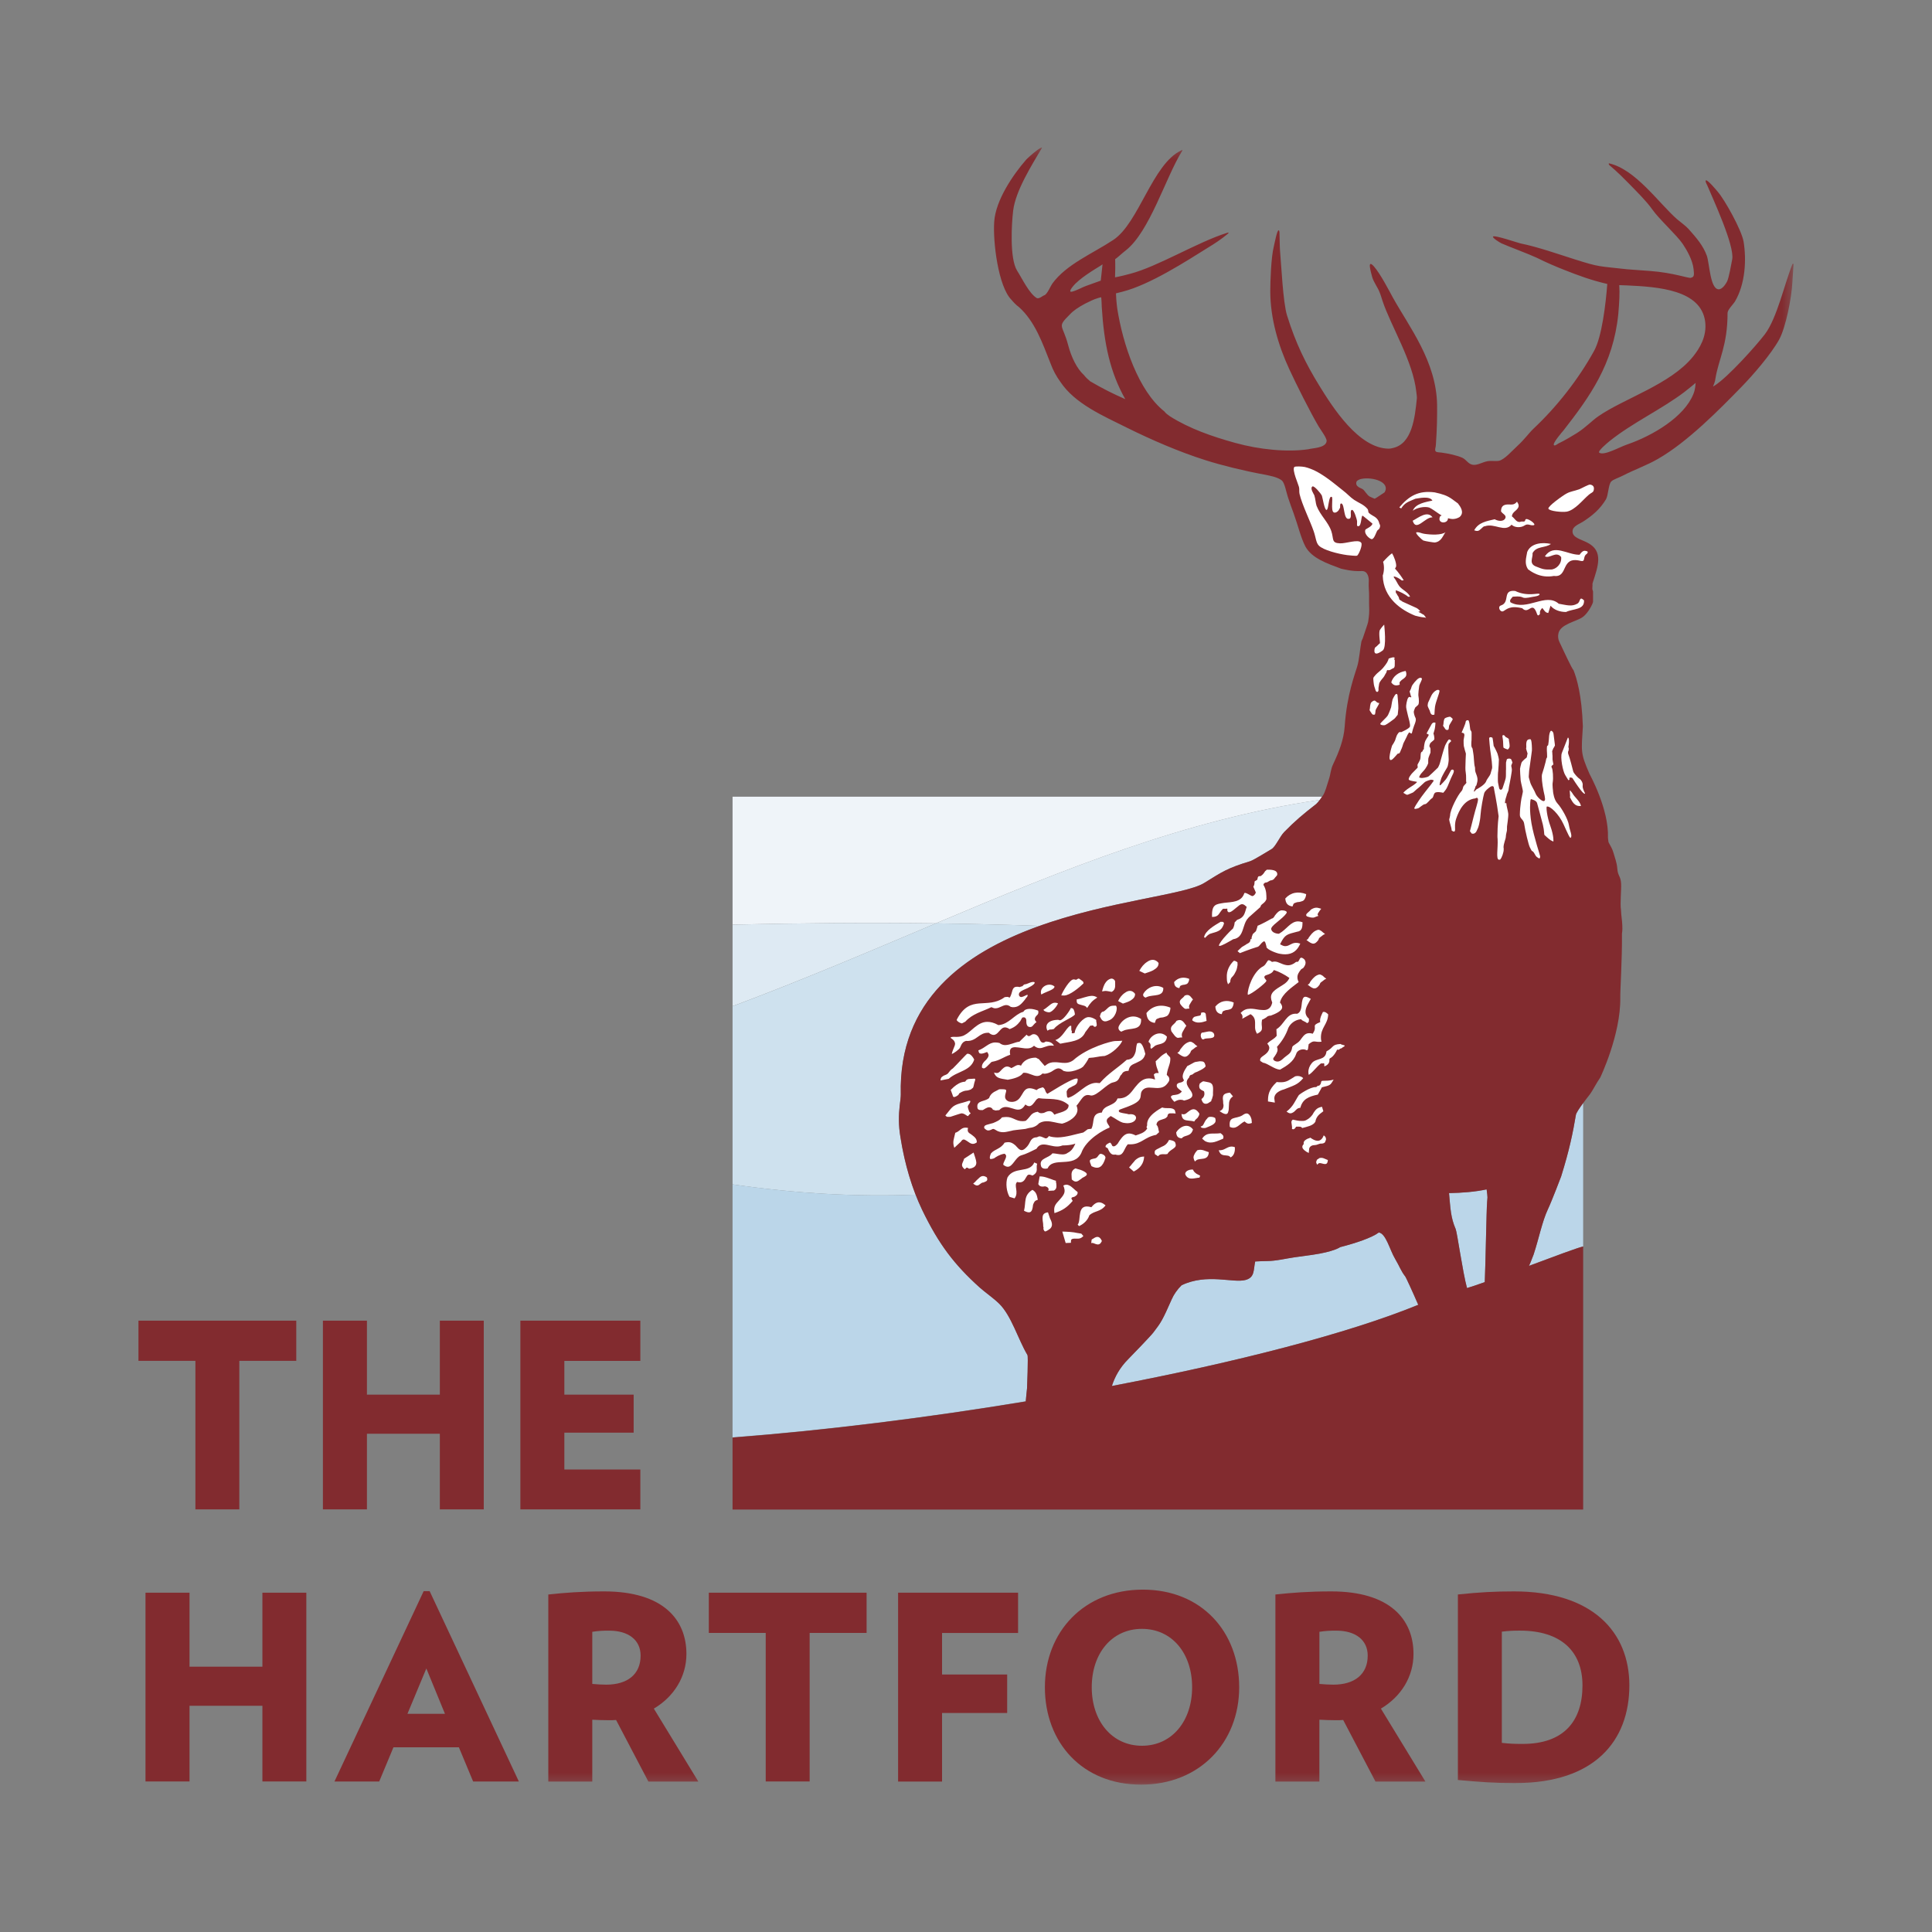 <svg width="200" height="200" viewBox="0 0 200 200" fill="none" xmlns="http://www.w3.org/2000/svg">
<rect x="0" y="0" width="200" height="200" fill="#808080" stroke="none"/>
<path d="M14.333 136.716V140.875H20.228V156.253H24.773V140.873H30.67V136.714M45.531 156.253V148.421H37.985V156.253H33.428V136.715H37.985V144.374H45.531V136.715H50.079V156.253M53.869 156.253V136.715H66.288V140.879H58.421V144.372H65.595V148.309H58.421V152.124H66.288V156.253M44.133 172.715L46.062 177.414H42.179L44.137 172.715H44.133ZM43.859 164.715L34.623 184.421H39.255L40.731 180.879H47.503L48.979 184.422H53.713L44.477 164.716H43.858L43.859 164.715Z" fill="#822B2F"/>
<mask id="mask0_6_44163" style="mask-type:luminance" maskUnits="userSpaceOnUse" x="14" y="15" width="172" height="170">
<path d="M185.666 15.254H14.333V184.745H185.666V15.254Z" fill="white"/>
</mask>
<g mask="url(#mask0_6_44163)">
<path d="M63.075 168.803C62.382 168.803 61.952 168.826 61.313 168.924V174.32C61.902 174.365 62.226 174.395 62.76 174.395C64.926 174.395 66.316 173.348 66.316 171.387C66.316 169.758 65.034 168.805 63.076 168.805M67.118 184.423L63.777 178.053C63.505 178.076 63.264 178.076 62.997 178.076C62.33 178.076 61.952 178.053 61.313 178.024V184.425H56.761V165.063C58.419 164.879 60.239 164.741 62.54 164.741C68.651 164.741 71.058 167.657 71.058 171.221C71.058 173.543 69.8 175.622 67.686 176.875L72.29 184.425H67.12L67.118 184.423Z" fill="#822B2F"/>
</g>
<path d="M92.969 164.876V184.426H97.521V177.327H104.261V173.345H97.521V169.044H105.391V164.875" fill="#822B2F"/>
<mask id="mask1_6_44163" style="mask-type:luminance" maskUnits="userSpaceOnUse" x="14" y="15" width="172" height="170">
<path d="M185.666 15.254H14.333V184.745H185.666V15.254Z" fill="white"/>
</mask>
<g mask="url(#mask1_6_44163)">
<path d="M157.348 168.801C156.568 168.801 156.163 168.827 155.47 168.908V180.422C156.302 180.509 156.648 180.529 157.636 180.529C161.923 180.529 163.818 178.124 163.818 174.477C163.818 170.928 161.574 168.802 157.35 168.802M156.91 184.583C154.612 184.583 153.323 184.479 150.92 184.264V165.06C153.19 164.821 154.772 164.741 156.732 164.741C164.871 164.741 168.671 168.957 168.671 174.474C168.668 180.234 165.053 184.579 156.911 184.579" fill="#822B2F"/>
</g>
<path d="M73.376 164.876V169.04H79.267V184.416H83.815V169.04H89.71V164.876M27.163 164.876V172.535H19.619V164.876H15.062V184.416H19.619V176.581H27.163V184.416H31.711V164.876" fill="#822B2F"/>
<mask id="mask2_6_44163" style="mask-type:luminance" maskUnits="userSpaceOnUse" x="14" y="15" width="172" height="170">
<path d="M185.666 15.254H14.333V184.745H185.666V15.254Z" fill="white"/>
</mask>
<g mask="url(#mask2_6_44163)">
<path d="M138.346 168.803C137.66 168.803 137.227 168.826 136.584 168.924V174.32C137.173 174.365 137.495 174.395 138.033 174.395C140.195 174.395 141.585 173.348 141.585 171.387C141.585 169.758 140.303 168.805 138.345 168.805M142.388 184.423L139.047 178.053C138.777 178.076 138.532 178.076 138.267 178.076C137.598 178.076 137.222 178.053 136.581 178.024V184.425H132.029V165.063C133.689 164.879 135.508 164.741 137.809 164.741C143.915 164.741 146.325 167.657 146.325 171.221C146.325 173.543 145.065 175.622 142.951 176.875L147.557 184.425H142.386V184.423H142.388ZM118.215 168.619C115.11 168.619 113.017 171.144 113.017 174.666C113.017 178.161 115.11 180.72 118.215 180.72C121.322 180.72 123.408 178.159 123.408 174.666C123.408 171.143 121.32 168.619 118.213 168.619M118.13 184.746C112.052 184.746 108.167 180.397 108.167 174.667C108.167 168.909 112.235 164.558 118.31 164.558C124.371 164.558 128.28 168.907 128.28 174.667C128.28 180.397 124.173 184.746 118.13 184.746Z" fill="#822B2F"/>
</g>
<mask id="mask3_6_44163" style="mask-type:luminance" maskUnits="userSpaceOnUse" x="14" y="15" width="172" height="170">
<path d="M185.666 15.254H14.333V184.745H185.666V15.254Z" fill="white"/>
</mask>
<g mask="url(#mask3_6_44163)">
<path d="M75.835 82.474V95.717C82.896 95.558 89.931 95.499 96.881 95.585C110.206 89.959 122.699 84.863 136.625 82.801C136.717 82.68 136.798 82.567 136.864 82.475H75.837L75.835 82.474Z" fill="#EFF4F9"/>
</g>
<mask id="mask4_6_44163" style="mask-type:luminance" maskUnits="userSpaceOnUse" x="14" y="15" width="172" height="170">
<path d="M185.666 15.254H14.333V184.745H185.666V15.254Z" fill="white"/>
</mask>
<g mask="url(#mask4_6_44163)">
<path d="M124.66 91.401C126.523 90.24 127.069 89.854 129.411 89.148C129.787 89.037 131.352 88.048 131.629 87.895C132.036 87.67 132.504 86.561 132.946 86.122C134.058 84.978 134.901 84.275 136.228 83.246C136.341 83.152 136.488 82.976 136.623 82.799C122.699 84.861 110.207 89.955 96.879 95.587C100.48 95.632 104.053 95.726 107.599 95.847C114.908 93.231 122.674 92.629 124.658 91.401" fill="#DEEAF3"/>
</g>
<mask id="mask5_6_44163" style="mask-type:luminance" maskUnits="userSpaceOnUse" x="14" y="15" width="172" height="170">
<path d="M185.666 15.254H14.333V184.745H185.666V15.254Z" fill="white"/>
</mask>
<g mask="url(#mask5_6_44163)">
<path d="M75.835 104.161C83.255 101.383 90.173 98.42 96.881 95.587C89.933 95.5 82.898 95.558 75.835 95.719V104.163V104.161Z" fill="#DEEAF3"/>
</g>
<mask id="mask6_6_44163" style="mask-type:luminance" maskUnits="userSpaceOnUse" x="14" y="15" width="172" height="170">
<path d="M185.666 15.254H14.333V184.745H185.666V15.254Z" fill="white"/>
</mask>
<g mask="url(#mask6_6_44163)">
<path d="M93.251 113.32C92.991 103.395 100.055 98.547 107.598 95.847C104.049 95.726 100.482 95.632 96.878 95.587C90.172 98.418 83.253 101.383 75.834 104.164V122.609C82.505 123.576 88.83 123.909 94.79 123.676C94.097 121.9 93.56 119.902 93.222 117.767C92.997 116.471 93.028 115.423 93.135 114.466C93.196 113.993 93.251 113.541 93.251 113.32Z" fill="#CEE1EE"/>
</g>
<mask id="mask7_6_44163" style="mask-type:luminance" maskUnits="userSpaceOnUse" x="14" y="15" width="172" height="170">
<path d="M185.666 15.254H14.333V184.745H185.666V15.254Z" fill="white"/>
</mask>
<g mask="url(#mask7_6_44163)">
<path d="M103.427 134.94C102.786 134.316 102.034 133.828 101.382 133.242C98.807 130.913 97.189 128.824 95.447 125.214C95.217 124.725 94.996 124.209 94.789 123.672C88.828 123.906 82.509 123.572 75.833 122.606V148.796C85.419 148.065 95.981 146.748 106.185 145.06C106.254 144.398 106.296 143.83 106.317 143.736C106.317 143.701 106.463 140.371 106.36 140.258C105.381 138.612 104.707 136.195 103.428 134.938M163.136 115.412C162.829 117.228 162.471 119.026 161.611 121.782C161.611 121.785 160.632 124.352 160.239 125.175C159.641 126.449 159.303 128.221 158.759 129.871C158.735 129.94 158.615 130.256 158.44 130.685C158.43 130.713 158.326 130.941 158.281 131.035C160.828 130.085 163.276 129.171 163.888 129.025V114.184C163.538 114.659 163.167 115.206 163.138 115.411M144.41 130.294C143.873 129.398 143.469 127.681 142.729 127.586C142.019 128.127 140.359 128.683 138.73 129.1C138.73 129.1 138.117 129.573 135.822 129.902L134.003 130.153C133.124 130.274 132.12 130.534 131.182 130.541C130.738 130.544 130.326 130.564 129.934 130.586C129.74 131.487 129.905 132.239 128.929 132.501C127.612 132.848 124.971 131.787 122.32 133.043C121.859 133.488 121.506 134.019 121.294 134.498C120.341 136.652 120.202 136.882 119.388 137.941C119.145 138.267 117.061 140.426 116.817 140.668C115.881 141.604 115.389 142.565 115.098 143.472C127.972 141.017 139.53 138.049 146.812 135.068C146.159 133.561 145.53 132.212 145.478 132.152C144.993 131.528 144.937 131.194 144.407 130.293M150.007 123.507C150.156 125.105 150.173 126.033 150.695 127.229C150.847 127.582 151.416 131.689 151.866 133.333C152.292 133.212 152.864 133.021 153.706 132.72C153.793 130.79 153.879 125.11 153.945 124.472C153.955 124.371 153.98 124.056 153.983 123.956C153.992 123.855 153.948 123.505 153.896 123.117C152.692 123.377 151.337 123.481 150.004 123.507" fill="#BBD6E9"/>
</g>
<mask id="mask8_6_44163" style="mask-type:luminance" maskUnits="userSpaceOnUse" x="14" y="15" width="172" height="170">
<path d="M185.666 15.254H14.333V184.745H185.666V15.254Z" fill="white"/>
</mask>
<g mask="url(#mask8_6_44163)">
<path d="M175.26 36.914C172.947 39.79 168.08 41.26 165.446 43.103C164.763 43.574 164.216 44.203 163.245 44.829C162.95 45.007 161.98 45.609 161.33 45.907C161.261 45.936 160.938 46.21 160.859 46.077C160.703 45.869 161.76 44.668 161.871 44.535C164.552 41.087 167 37.722 167.525 32.515C167.624 31.33 167.688 30.361 167.624 29.517C167.849 29.517 168.133 29.529 168.418 29.545C171.703 29.694 176.073 30.013 176.517 33.279C176.721 34.821 175.928 36.086 175.259 36.918M175.293 40.804C174.35 43.155 171.105 45.101 168.414 46.023C167.659 46.273 166.045 47.208 165.552 46.86C165.358 46.713 166.389 45.852 166.626 45.661C168.965 43.781 172.02 42.362 174.354 40.591C174.919 40.14 175.418 39.752 175.529 39.638C175.505 39.875 175.506 40.296 175.293 40.804ZM153.944 124.478C153.88 125.116 153.788 130.796 153.701 132.726C152.862 133.028 152.292 133.211 151.864 133.341C151.413 131.695 150.842 127.588 150.691 127.237C150.171 126.041 150.149 125.109 150.001 123.512C151.335 123.488 152.687 123.387 153.893 123.127C153.945 123.517 153.988 123.867 153.983 123.964L153.941 124.479M115.103 143.477C115.398 142.569 115.888 141.606 116.822 140.673C117.068 140.43 119.153 138.271 119.393 137.946C120.207 136.889 120.346 136.657 121.299 134.501C121.507 134.024 121.864 133.493 122.325 133.046C124.976 131.79 127.615 132.85 128.932 132.505C129.909 132.245 129.746 131.493 129.937 130.59C130.33 130.566 130.743 130.55 131.185 130.545C132.124 130.538 133.129 130.282 134.009 130.157L135.828 129.906C138.12 129.577 138.734 129.105 138.734 129.105C140.363 128.686 142.019 128.129 142.737 127.589C143.473 127.684 143.875 129.401 144.411 130.297C144.943 131.198 145 131.532 145.485 132.16C145.534 132.219 146.168 133.569 146.819 135.076C139.533 138.056 127.975 141.023 115.103 143.48M141.094 50.661C140.931 50.522 140.252 50.411 140.423 49.869C140.484 49.701 140.861 49.574 140.971 49.569C142.097 49.356 143.951 49.893 143.336 50.962C143.336 50.962 142.362 51.626 142.31 51.629C142.31 51.629 141.859 51.451 141.768 51.393C141.499 51.215 141.269 50.79 141.096 50.662M112.862 39.478C112.619 39.277 112.394 39.062 112.204 38.82C111.476 38.162 110.904 36.963 110.589 35.779C109.991 33.474 109.362 33.939 110.78 32.521C111.123 32.147 111.684 31.779 112.322 31.438C112.721 31.239 113.275 30.96 113.646 30.863C113.757 30.828 113.807 30.808 113.998 30.771C114.019 31.014 114.047 31.374 114.055 31.793C114.289 35.588 114.909 38.523 116.488 41.323C115.076 40.691 114.157 40.231 112.867 39.478M111.065 29.653C111.744 28.807 113.309 27.891 113.924 27.508C114 27.463 114.08 27.404 114.132 27.364C114.045 28.081 114 28.747 113.95 29.052C113.603 29.182 113.009 29.385 112.397 29.61C112.026 29.742 111.548 30.035 111.002 30.187C110.586 30.291 110.886 29.875 111.066 29.65M176.691 19.087C177.287 20.511 179.595 25.453 179.316 26.858C179.207 27.406 178.969 28.821 178.77 29.168C178.701 29.301 178.307 29.989 177.893 29.948C177.034 29.879 176.966 27.288 176.694 26.486C176.32 25.441 175.637 24.644 174.788 23.693C174.528 23.402 173.899 22.936 173.598 22.685C171.699 21.004 169.325 17.549 166.586 16.912C166.572 16.909 166.551 16.9 166.534 16.938C166.524 16.966 166.551 17.042 166.6 17.094C166.704 17.194 167.345 17.683 168.659 19.038C169.411 19.813 170.432 20.811 171.042 21.679C171.765 22.71 173.565 24.323 174.189 25.242C174.615 25.876 175.217 26.909 175.32 27.864C175.389 28.488 175.389 28.678 175.025 28.758C174.793 28.827 173.24 28.235 170.863 28.055C170.648 28.055 168.652 27.875 168.437 27.875C165.429 27.537 165.613 27.667 163.057 26.86C161.349 26.323 159.262 25.578 157.4 25.197C157.175 25.155 154.709 24.305 154.562 24.487C154.446 24.612 155.272 25.123 155.446 25.197C156.174 25.523 158.274 26.301 159.081 26.682C160.103 27.188 161.022 27.583 161.933 27.94C163.347 28.498 164.688 29.004 166.386 29.396C166.23 31.441 165.832 34.859 165.017 36.327C163.393 39.273 161.144 42.126 158.769 44.355C158.267 44.83 157.781 45.528 157.097 46.145C156.513 46.687 155.745 47.566 155.188 47.698C154.838 47.771 154.356 47.667 153.949 47.75C153.388 47.871 152.944 48.183 152.455 48.114C151.975 48.027 151.814 47.605 151.389 47.391C150.831 47.14 149.927 46.946 149.233 46.854C148.71 46.793 148.5 46.854 148.587 46.377C148.587 46.356 148.622 46.33 148.642 46.027C148.758 44.471 148.781 43.017 148.767 41.915C148.698 37.415 145.873 33.84 144.187 30.799C143.78 30.054 142.908 28.361 142.229 27.58C141.477 26.74 141.928 28.195 142.045 28.665C142.191 29.202 142.662 29.814 142.818 30.268C142.934 30.524 143.031 30.902 143.121 31.159C144.012 33.815 146.283 37.397 146.621 40.608C146.642 40.809 146.685 41.067 146.676 41.211C146.468 43.308 146.16 45.952 144.181 46.38C144.06 46.415 143.886 46.446 143.765 46.446C140.646 46.425 137.946 42.149 136.564 39.907C135.171 37.637 134.138 35.563 133.23 32.642C132.814 31.297 132.636 27.361 132.507 25.936C132.481 25.702 132.458 24.231 132.45 24.033C132.445 23.952 132.415 23.842 132.36 23.842C132.194 23.842 131.948 25.176 131.863 25.523C131.579 26.656 131.499 29.131 131.499 30.142C131.499 32.954 132.331 35.77 133.474 38.234C134.155 39.724 135.654 42.699 136.492 44.125C136.743 44.544 137.372 45.359 137.331 45.672C137.239 46.393 135.862 46.379 135.428 46.507C133.267 46.826 130.389 46.549 127.856 45.845C125.418 45.169 123.146 44.372 121.133 43.111C120.916 42.943 120.677 42.804 120.535 42.591C117.849 40.472 116.231 35.629 115.656 31.931C115.569 31.302 115.521 30.486 115.524 30.368C115.774 30.306 115.983 30.247 116.2 30.195C119.042 29.479 122.857 27.002 124.99 25.673C125.721 25.233 126.433 24.762 127.09 24.214C127.17 24.145 127.194 24.11 127.173 24.084C127.161 24.067 127.104 24.075 127.024 24.105C123.945 25.07 119.838 27.612 116.967 28.35C116.759 28.407 115.959 28.62 115.428 28.709C115.428 28.432 115.451 27.877 115.451 27.756C115.458 27.42 115.441 27.115 115.441 26.829C115.767 26.604 116.099 26.262 116.553 25.911C119.013 23.97 120.654 18.417 122.34 15.676C122.357 15.653 122.415 15.562 122.392 15.544C122.369 15.521 122.326 15.553 122.26 15.586C119.297 16.981 117.893 23.094 115.246 24.839C113.09 26.267 110.382 27.357 108.927 29.37C108.761 29.602 108.397 30.488 108.099 30.569C107.981 30.593 107.55 30.98 107.323 30.855C106.535 30.378 105.828 28.862 105.287 28.013C104.507 26.765 104.719 23.144 104.882 21.805C105.132 19.729 106.84 17.049 107.838 15.342C107.862 15.307 107.873 15.287 107.862 15.273C107.848 15.256 107.819 15.276 107.781 15.29C107.382 15.449 106.412 16.33 106.248 16.506C104.855 18.097 103.06 20.751 102.921 22.957C102.772 25.036 103.344 29.658 104.695 31.023C104.938 31.314 105.18 31.567 105.482 31.789C107.137 33.274 107.908 35.485 108.753 37.628C109.022 38.338 109.307 38.888 109.77 39.531C111.283 41.801 114.154 43.028 116.727 44.308C119.163 45.514 122.029 46.765 124.767 47.631C126.495 48.182 128.775 48.74 130.844 49.121C131.624 49.273 132.317 49.421 132.708 49.75C132.985 49.986 133.162 50.968 133.321 51.453C133.52 52.073 133.754 52.683 133.922 53.155C134.378 54.423 134.655 55.645 135.13 56.568C135.799 57.798 137.383 58.33 138.838 58.873C139.029 58.902 139.924 59.174 140.969 59.116C141.645 59.092 141.728 59.896 141.692 60.272C141.663 60.814 141.737 61.178 141.727 61.717C141.699 63.108 141.821 63.112 141.64 64.307C141.605 64.581 141.281 65.419 141.063 66.106C141.016 66.21 140.952 66.321 140.931 66.418C140.792 67.089 140.711 68.333 140.491 69.014C140.292 69.724 139.422 71.897 139.202 75.207C139.11 76.545 138.62 77.813 138.013 79.095C137.729 79.698 137.779 80.027 137.557 80.706C137.328 81.416 137.193 81.962 136.959 82.335C136.864 82.481 136.469 83.059 136.224 83.257C134.898 84.288 134.058 84.99 132.94 86.133C132.5 86.573 132.036 87.68 131.623 87.906C131.346 88.058 129.781 89.05 129.405 89.162C127.066 89.865 126.52 90.254 124.654 91.411C120.629 93.911 92.732 93.785 93.25 113.33C93.25 113.552 93.195 114.006 93.136 114.474C93.029 115.436 92.997 116.484 93.223 117.777C93.661 120.553 94.432 123.102 95.451 125.228C97.189 128.837 98.809 130.929 101.382 133.256C102.034 133.84 102.782 134.33 103.427 134.954C104.706 136.21 105.38 138.627 106.359 140.274C106.463 140.385 106.316 143.713 106.316 143.752C106.295 143.844 106.254 144.414 106.183 145.078C95.977 146.766 85.421 148.081 75.834 148.814V156.265H163.888V129.035C163.275 129.179 160.821 130.092 158.279 131.045L158.435 130.698C158.608 130.265 158.73 129.948 158.756 129.877C159.302 128.231 159.64 126.458 160.239 125.185C160.632 124.36 161.608 121.794 161.608 121.789C162.471 119.034 162.831 117.235 163.136 115.421C163.188 115.022 164.512 113.382 164.512 113.382C164.907 112.867 165.217 112.176 165.656 111.549C165.656 111.549 167.787 107.113 167.732 103.28C167.711 102.575 167.931 99.399 167.905 96.64C167.926 96.484 167.948 96.342 167.948 96.162C167.948 95.637 167.896 95.157 167.835 94.668C167.835 94.625 167.835 94.578 167.826 94.536C167.814 94.432 167.817 94.316 167.805 94.212C167.696 93.502 167.852 92.108 167.817 91.474C167.77 90.646 167.479 90.738 167.418 89.88C167.373 89.296 167.186 88.847 167.033 88.303C166.929 87.904 166.704 87.541 166.513 87.187C166.478 86.957 166.456 86.78 166.456 86.712C166.56 83.744 164.585 80.207 164.533 80.084C163.597 77.925 163.701 77.844 163.857 75.192C163.75 71.952 163.216 70.193 162.887 69.373C162.754 69.295 161.749 67.138 161.421 66.436C161.282 66.145 161.265 65.83 161.334 65.54C161.554 64.613 163.162 64.344 163.808 63.901C164.224 63.629 164.692 62.913 164.886 62.402C164.903 62.35 164.912 62.303 164.912 62.237V61.249C164.912 61.171 164.86 61.11 164.85 61.041C164.819 60.892 164.867 60.667 164.853 60.497C164.853 60.448 164.853 60.4 164.87 60.353C165.433 58.606 166.021 57.061 164.355 56.191C163.671 55.822 162.749 55.664 162.79 54.978C162.813 54.455 163.483 54.261 163.878 53.999C164.932 53.313 165.651 52.675 166.247 51.694C166.498 51.266 166.498 50.131 166.801 49.837C167.012 49.626 167.598 49.447 167.99 49.239C169.255 48.591 170.494 48.165 171.622 47.511C174.672 45.771 177.964 42.427 180.31 40.017C181.466 38.83 183.325 36.69 184.179 35.148C184.86 33.9 185.468 30.851 185.548 29.201C185.572 28.808 185.664 27.496 185.661 27.434C185.661 27.365 185.656 27.295 185.626 27.295C185.597 27.29 185.56 27.319 185.55 27.356C184.741 29.337 183.963 32.935 182.694 34.609C181.75 35.836 178.917 39.001 177.52 39.901L177.329 40.017C177.372 39.91 177.436 39.761 177.468 39.662C177.53 39.503 177.562 39.328 177.582 39.177C177.908 37.184 178.837 35.769 178.837 32.392C178.837 32.063 179.447 31.474 179.605 31.205C180.679 29.382 180.801 26.899 180.499 25.033C180.3 23.803 178.501 20.62 177.831 19.864C177.774 19.789 176.732 18.525 176.583 18.681C176.517 18.736 176.63 18.993 176.683 19.097" fill="#822B2F"/>
</g>
<mask id="mask9_6_44163" style="mask-type:luminance" maskUnits="userSpaceOnUse" x="14" y="15" width="172" height="170">
<path d="M185.666 15.254H14.333V184.745H185.666V15.254Z" fill="white"/>
</mask>
<g mask="url(#mask9_6_44163)">
<path d="M143.137 67.34C143.57 67.028 143.293 64.741 143.293 64.677C143.293 64.625 142.985 64.994 142.851 65.202C142.712 65.415 142.842 66.346 142.842 66.373C142.842 66.408 142.851 66.505 142.856 66.546C142.873 66.575 142.842 66.615 142.804 66.627C142.769 66.636 142.626 66.823 142.329 67.057C142.326 67.057 141.976 68.194 143.135 67.338M163.973 62.142C163.443 61.652 163.652 62.322 163.268 62.499C162.714 62.811 162.223 62.651 161.362 62.499C160.002 61.303 158.104 63.296 156.372 62.357C156.216 62.121 156.469 61.941 156.604 61.768C158.146 61.64 157.106 62.111 158.727 61.775C158.727 61.775 159.434 61.692 159.373 61.501C159.318 61.321 158.157 61.808 156.852 61.177C155.466 61.025 156.375 62.355 155.372 62.679C154.986 62.8 155.303 63.433 155.625 63.268C155.946 63.107 156.287 62.644 157.586 62.968C158.276 63.696 158.608 62.064 159.118 63.574C159.222 63.886 159.418 63.545 159.418 63.545C159.376 63.216 159.515 63.103 159.657 62.933C159.825 63.117 159.948 63.441 160.277 63.453L160.513 62.701C160.856 63.134 161.489 63.356 162.114 63.353C162.845 62.993 164.048 63.162 163.977 62.14M156.475 54.314C156.808 54.65 157.466 54.635 157.814 54.401C158.185 54.15 158.362 54.43 158.758 54.37C159.157 54.304 157.978 53.466 157.899 53.819C157.847 54.12 157.632 53.906 157.35 54.03C156.962 54.089 156.789 53.631 156.518 53.465C156.509 53.248 156.634 53.101 156.787 52.956L156.939 52.821C157.26 52.526 157.303 52.306 157.036 51.937C156.741 52.304 156.495 52.221 156.092 52.221C155.607 52.238 155.395 52.429 155.385 52.935C155.531 53.195 155.96 53.32 155.839 53.628C155.631 54.079 154.997 53.914 154.73 53.753C153.912 53.947 153.054 54.065 152.609 54.897C152.911 55.013 153.072 54.984 153.297 54.764L153.493 54.582C153.562 54.513 153.626 54.478 153.713 54.478C154.718 54.123 155.74 55.154 156.478 54.317M147.432 55.258C147.103 55.206 146.959 55.085 146.675 55.095C146.354 55.109 147.235 55.913 147.337 55.951C147.567 56.034 148.404 56.159 148.524 56.159C149.224 56.072 149.363 55.449 149.638 55.095C149.205 55.407 148.179 55.372 147.43 55.258M148.297 53.556C147.763 52.811 146.824 53.605 146.242 53.906C146.597 55.102 147.52 53.501 148.297 53.556ZM158.094 57.143C157.987 57.784 157.787 58.333 158.181 58.933C158.392 59.075 159.377 59.903 160.86 59.621C162.406 59.82 161.501 57.547 163.598 58.055C164.204 58.206 163.785 57.651 164.274 57.327C164.274 57.327 164.482 57.119 164.257 57.057C164.028 56.995 163.858 56.944 163.517 57.428C162.252 57.452 160.849 56.232 159.927 57.589C160.417 57.875 161.081 56.995 161.608 57.664C161.698 58.366 161.105 58.936 160.554 58.957C159.878 58.969 159.731 58.936 159.086 58.675C158.195 58.372 158.712 57.757 158.649 57.261C159.061 56.492 159.962 56.759 160.552 56.308C159.661 56.112 158.462 56.218 158.092 57.148M146.824 63.343C146.879 63.315 146.956 63.298 147.028 63.277C146.936 63.156 146.772 63.008 146.642 62.941L145.152 62.265C145.147 62.256 145.14 62.253 145.14 62.236C145.041 62.191 144.949 62.129 144.859 62.058C144.842 61.966 144.812 61.874 144.772 61.777C144.73 61.701 144.675 61.642 144.626 61.566L144.603 61.465C144.586 61.462 144.568 61.462 144.56 61.455C144.537 61.427 144.525 61.394 144.501 61.368L144.487 61.098C144.844 61.205 145.499 61.531 145.773 61.777L145.974 61.768C145.775 61.3 145.172 61.071 144.86 60.683C144.643 60.406 144.538 60.059 144.299 59.794L144.282 59.662C144.597 59.723 144.892 59.915 145.114 60.09L145.312 60.073C145.184 59.844 144.733 59.193 144.411 58.864C144.451 58.777 144.515 58.703 144.529 58.618C144.564 58.284 144.299 57.578 144.099 57.277C143.853 57.443 143.449 57.849 143.174 58.164L143.191 58.199C143.307 58.632 143.291 59.135 143.142 59.585C143.203 61.924 145.069 63.158 146.498 63.735C146.77 63.801 147.047 63.877 147.319 63.903C147.423 63.903 147.527 63.931 147.631 63.955C147.553 63.851 147.479 63.764 147.406 63.654C147.208 63.567 147.082 63.437 146.829 63.347" fill="white"/>
</g>
<mask id="mask10_6_44163" style="mask-type:luminance" maskUnits="userSpaceOnUse" x="14" y="15" width="172" height="170">
<path d="M185.666 15.254H14.333V184.745H185.666V15.254Z" fill="white"/>
</mask>
<g mask="url(#mask10_6_44163)">
<path d="M150.93 52.117L150.332 51.677C149.771 51.278 149.299 51.145 148.525 50.972C146.823 50.747 145.839 51.36 144.857 52.523L145.048 52.636C145.447 51.995 145.859 51.922 146.524 51.628C146.909 51.579 147.983 51.316 148.286 51.819C147.628 51.963 146.532 52.12 146.255 52.869C146.654 52.561 147.447 52.396 147.953 52.54C148.272 52.696 148.622 52.956 148.975 53.198C149.056 53.264 149.153 53.302 149.244 53.361C149.187 53.385 149.098 53.42 149.076 53.455C148.721 54.249 149.918 54.259 149.894 53.646C150.267 53.759 150.653 53.785 151.093 53.525C151.642 53.054 151.162 52.42 150.93 52.121M141.695 53.087C141.634 53.026 141.646 52.806 141.586 52.714C141.187 52.222 140.678 52.076 140.189 51.752C139.803 51.504 139.453 51.094 139.025 50.775C137.871 49.869 136.573 48.703 135.081 48.346C134.783 48.282 134.069 48.251 133.984 48.346C133.738 48.653 134.403 50.131 134.469 50.411C134.531 50.641 134.469 50.884 134.531 51.146C134.791 52.246 135.63 53.941 135.986 54.975C136.232 55.673 136.22 56.164 136.528 56.482C136.979 56.943 138.509 57.338 139.453 57.464C139.689 57.485 140.38 57.575 140.486 57.519C140.633 57.455 141.089 56.436 140.912 56.185C140.624 55.776 139.328 56.28 138.715 56.246C137.802 56.211 138.095 55.806 137.814 54.974C137.49 54.03 136.677 53.359 136.289 52.358C136.194 52.081 136.185 51.682 136.055 51.266C136.013 51.157 135.58 50.549 135.861 50.36C136.02 50.239 136.715 51.046 136.843 51.313C136.902 51.446 137.106 52.82 137.328 52.789C137.565 52.742 137.513 51.247 137.869 51.444C138.016 51.525 137.753 52.802 138.042 53.026C138.22 53.156 138.551 52.964 138.666 52.655C138.81 52.558 138.642 52.146 138.839 52.114C139.244 52.166 139.03 53.939 139.702 53.691C139.99 53.587 139.695 52.851 139.936 52.787C140.173 52.712 140.473 53.827 140.484 53.939C140.494 54.015 140.463 54.414 140.484 54.424C140.948 54.741 140.883 53.462 141.038 53.381C141.085 53.364 142.074 54.22 142.064 54.185C142.099 54.485 141.361 54.757 141.341 54.843C141.176 55.342 141.873 55.836 142.008 55.813C142.327 55.778 142.472 54.922 142.666 54.843C142.81 54.774 142.961 54.41 142.799 54.237C142.622 53.449 142.109 53.485 141.69 53.083M114.105 119.479C113.715 119.309 113.746 119.794 113.386 119.909L113.157 119.956C112.729 120.07 112.748 120.115 112.984 120.715C113.79 121.14 114.173 120.727 114.431 119.883C114.431 119.883 114.495 119.632 114.102 119.479M111.332 120.948C110.923 121.139 110.899 121.447 110.933 121.828L110.95 122.102C111.2 122.327 111.38 122.379 111.633 122.237L111.772 122.137L111.907 122.05C112.108 121.885 111.895 122.024 112.292 121.799C112.691 121.574 112.5 121.394 112.056 121.184C111.848 121.08 111.576 121.039 111.332 120.948ZM117.527 120.089L117.375 120.276L117.216 120.456C117.129 120.57 117.015 120.712 116.882 120.851L117.367 121.276C118.055 120.924 118.407 120.423 118.441 119.723L118.377 119.73C117.984 119.744 117.745 119.903 117.528 120.09M126.355 117.306C125.584 117.431 124.924 117.124 124.446 117.873L124.728 118.116C125.414 118.497 126.021 118.106 126.617 117.88C126.704 117.598 126.617 117.509 126.357 117.308M123.635 119.522C123.493 119.791 123.552 119.955 123.692 120.238L123.836 120.117C124.217 119.819 125.084 120.221 125.136 119.273C124.72 119.152 124.422 118.926 123.94 119.075C123.819 119.217 123.706 119.352 123.635 119.526M123.492 121.073C123.038 121.038 122.53 121.319 122.75 121.671C123.079 122.222 123.663 121.938 124.167 121.908L124.243 121.709C124.082 121.612 124.021 121.6 123.862 121.508C123.666 121.361 123.585 121.283 123.491 121.075M121.018 118.006C120.82 118.401 120.609 118.581 120.204 118.741L119.954 118.873C119.639 119.025 119.521 119.081 119.533 119.311C119.533 119.363 119.538 119.408 119.554 119.481L119.731 119.592L119.882 119.696C119.969 119.585 120.081 119.492 120.298 119.485H120.561C120.585 119.485 120.608 119.485 120.636 119.492L120.851 119.463C121.101 118.978 121.769 118.9 121.714 118.507C121.705 118.446 121.691 118.358 121.657 118.278C121.584 118.096 121.206 118.018 121.016 118.006M104.325 120.782C104.827 120.796 105.122 119.826 105.666 119.621C106.252 119.46 106.778 119.17 107.298 118.919C107.489 118.585 107.754 118.477 108.038 118.477C108.478 118.477 108.956 118.694 109.448 118.685C109.621 118.685 109.795 118.65 110.002 118.572C110.019 118.572 110.037 118.572 110.054 118.575C110.482 118.57 110.848 118.526 111.139 118.445L111.319 118.383L111.238 118.561C111.092 118.878 110.879 119.167 110.528 119.341C110.379 119.462 110.187 119.506 109.991 119.506C109.644 119.509 109.241 119.392 108.946 119.392C108.599 119.872 107.681 119.881 107.733 120.513C107.742 120.589 107.757 120.679 107.782 120.759C107.86 120.92 108.007 120.984 108.208 120.984C108.277 120.984 108.364 120.975 108.451 120.946C109.018 119.691 111.166 120.967 111.934 119.361C112.419 117.952 114.297 116.932 114.836 116.741C114.86 116.724 114.86 116.698 114.86 116.668C114.863 116.55 114.597 116.327 114.569 116.056C114.56 115.943 114.604 115.827 114.716 115.734L114.976 115.531L115.023 115.552C115.474 115.791 115.825 116.093 116.257 116.223C116.43 116.254 116.583 116.275 116.725 116.275C117.359 116.258 117.609 115.935 117.604 115.703C117.59 115.519 117.431 115.339 117.024 115.339C116.989 115.339 116.943 115.344 116.858 115.353C116.621 115.272 116.298 115.261 116.037 115.18C115.938 115.14 115.86 115.163 115.817 115.024C115.808 114.948 115.845 114.93 115.907 114.868C116.226 114.735 116.548 114.648 116.883 114.504C118.69 113.797 117.732 113.322 118.356 112.776C118.522 112.634 118.741 112.585 118.966 112.585C119.247 112.585 119.555 112.634 119.853 112.634C120.203 112.62 120.537 112.551 120.815 112.201C120.936 112.05 121.068 111.894 121.049 111.719C121.049 111.636 121.023 111.535 120.952 111.438C120.9 111.403 120.857 111.348 120.806 111.292L120.785 111.254V111.219C120.91 110.405 121.18 110.138 121.149 109.543C121.14 109.349 120.846 109.278 120.75 108.971C120.138 109.286 120.095 109.473 119.632 109.863C119.667 110.379 119.764 110.487 119.916 110.975L119.947 111.086L119.836 111.079H119.749C119.61 111.091 119.597 111.091 119.444 111.235L119.577 111.751L119.435 111.716C119.25 111.647 119.082 111.635 118.933 111.635C118.28 111.635 117.876 112.094 117.505 112.55C117.061 113.127 116.699 113.701 115.81 113.707H115.692C115.567 114.019 115.411 114.154 115.099 114.313L114.843 114.439C114.528 114.571 114.185 114.742 114.081 115.12L114.069 115.172H114.014C112.96 115.285 113.328 116.108 113.002 116.809L112.978 116.852L112.931 116.859C112.81 116.864 112.688 116.89 112.598 116.901L112.141 117.237C111.389 117.393 110.391 117.731 109.486 117.746C109.157 117.739 108.857 117.706 108.575 117.607C108.532 117.673 108.44 117.832 108.268 117.843C108.221 117.843 108.178 117.831 108.15 117.812L107.954 117.731C107.847 117.674 107.743 117.65 107.637 117.634C107.547 117.634 107.459 117.669 107.339 117.731C106.642 117.762 106.715 118.242 106.334 118.681C106.105 118.934 105.942 119.057 105.766 119.062C105.499 119.05 105.35 118.807 105.113 118.568C104.846 118.336 104.64 118.234 104.378 118.234C104.25 118.234 104.108 118.262 103.993 118.289C103.586 118.958 102.959 118.947 102.584 119.405C102.584 119.41 102.445 119.693 102.468 119.861C102.48 119.961 102.48 119.979 102.589 119.982C102.65 119.982 102.752 119.959 102.897 119.913C103.119 119.761 103.481 119.514 103.954 119.438L103.985 119.431L104.02 119.455C104.107 119.512 104.155 119.599 104.155 119.68C104.148 119.975 103.855 120.304 103.855 120.572C104.046 120.728 104.202 120.783 104.328 120.783M109.456 105.573C108.794 105.594 108.305 105.868 108.325 106.33C108.332 106.437 108.36 106.56 108.425 106.694L108.628 106.59L108.645 106.58C108.836 106.58 108.945 106.568 109.096 106.519C109.609 105.843 111.044 105.367 111.276 105.015C111.253 104.883 111.238 104.717 111.189 104.623L111.186 104.609C111.117 104.413 111.053 104.361 110.857 104.349C110.76 104.592 110.098 105.583 109.736 105.619C109.675 105.61 109.622 105.602 109.566 105.576H109.453L109.456 105.573ZM108.721 104.005C108.461 104.196 108.312 104.364 108.014 104.535L108.023 104.552C108.11 104.718 108.46 104.8 108.607 104.795H108.612C108.976 104.76 109.484 104.05 109.52 103.859C109.399 103.816 109.3 103.8 109.212 103.8C109.053 103.8 108.917 103.857 108.722 104.003" fill="white"/>
</g>
<mask id="mask11_6_44163" style="mask-type:luminance" maskUnits="userSpaceOnUse" x="14" y="15" width="172" height="170">
<path d="M185.666 15.254H14.333V184.745H185.666V15.254Z" fill="white"/>
</mask>
<g mask="url(#mask11_6_44163)">
<path d="M101.889 116.713C101.889 116.742 101.898 116.775 101.889 116.788C102.048 116.934 102.158 117.034 102.317 117.027C102.404 117.027 102.508 116.996 102.643 116.933C102.69 116.902 102.747 116.867 102.806 116.867C102.887 116.867 102.945 116.902 103.021 116.945C103.319 117.153 103.589 117.205 103.848 117.205C104.139 117.205 104.411 117.111 104.655 117.07C104.92 116.978 105.457 116.957 106.145 116.866L106.533 116.767C106.932 116.732 107.295 116.587 107.562 116.282C107.822 116.126 108.085 116.071 108.35 116.071C108.899 116.064 109.421 116.27 109.944 116.322C110.599 116.161 111.587 115.58 111.538 114.832C111.528 114.723 111.5 114.614 111.458 114.506L111.437 114.454L111.477 114.419C111.633 114.249 111.772 114.003 111.922 113.818L112.074 113.627C112.221 113.461 112.393 113.357 112.601 113.353C112.67 113.353 112.757 113.367 112.835 113.382C112.88 113.396 112.922 113.41 112.974 113.41C113.612 113.415 114.606 112.173 115.216 112.053C115.77 111.942 115.819 111.679 115.987 111.353L116.126 111.201C116.258 110.917 116.507 110.867 116.826 110.851C116.926 110.338 117.124 110.238 117.623 110.026C118.177 109.759 118.399 109.659 118.564 109.102C118.46 108.721 118.269 107.92 117.923 107.965C117.854 107.965 117.784 107.991 117.722 108.003C117.606 108.287 117.618 108.583 117.561 108.862C117.405 109.371 117.214 109.668 116.637 109.711C115.625 110.619 114.731 111.115 113.87 112.097L113.832 112.132L113.789 112.12C113.685 112.106 113.588 112.096 113.488 112.096C112.417 112.096 111.559 113.366 110.605 113.635L110.57 113.647L110.541 113.63C110.454 113.569 110.454 113.491 110.442 113.396C110.454 113.367 110.442 113.341 110.433 113.313V113.235C110.433 113.171 110.43 113.096 110.416 112.999C110.492 112.779 110.638 112.618 110.849 112.557L111.036 112.448C111.435 112.289 111.545 112.129 111.566 111.725C111.531 111.661 111.537 111.65 111.445 111.65C111.202 111.64 110.457 111.976 108.475 113.203L108.432 113.232L108.394 113.203C108.25 113.094 108.233 112.94 108.151 112.758C108.082 112.645 108.037 112.607 107.948 112.555C107.702 112.638 107.485 112.673 107.348 112.815L107.31 112.846L107.265 112.829C106.983 112.708 106.768 112.656 106.598 112.656C105.732 112.625 105.888 114.011 104.789 114.068C104.675 114.068 104.541 114.061 104.39 114.011C104.147 113.902 104.052 113.723 104.043 113.555C104.034 113.295 104.169 113.042 104.161 112.902C104.152 112.815 104.126 112.756 103.719 112.756H103.535C103.386 112.765 103.396 112.791 103.23 112.872L102.904 113.04C102.696 113.179 102.511 113.317 102.396 113.659C101.987 114.058 101.121 113.893 101.173 114.574L101.194 114.737C101.263 114.886 101.381 114.917 101.58 114.917H101.736C101.897 114.834 102.14 114.633 102.4 114.622C102.556 114.622 102.729 114.714 102.781 114.87L103.058 114.957L103.443 114.917C103.639 114.692 103.876 114.595 104.101 114.595C104.557 114.595 105.005 114.872 105.395 114.872C105.646 114.863 105.875 114.768 106.102 114.404L106.147 114.335L106.216 114.387C106.351 114.484 106.462 114.508 106.552 114.508C106.805 114.515 107.02 114.191 107.202 113.945C107.278 113.824 107.365 113.746 107.523 113.68C108.525 113.846 109.668 113.569 110.59 114.361L110.619 114.389L110.622 114.424L110.619 114.447C110.619 115.088 109.591 115.168 109.212 115.365L109.151 115.393L109.106 115.331C108.95 115.083 108.791 115.024 108.621 115.024C108.51 115.024 108.391 115.059 108.292 115.1L108.067 115.204C107.967 115.221 107.88 115.239 107.807 115.239C107.668 115.244 107.557 115.194 107.422 115.087C106.677 115.213 106.729 115.56 106.192 116.023C106.071 116.052 105.956 116.063 105.851 116.063C105.158 116.068 104.851 115.616 104.17 115.63C104.026 115.63 103.867 115.653 103.725 115.67C103.472 115.987 103.183 116.095 102.81 116.256L102.758 116.27C102.29 116.416 101.84 116.44 101.883 116.721M101.069 120.336C101.055 120.059 100.871 119.608 100.783 119.31L99.804 119.951C99.686 120.408 99.347 120.627 99.87 121.043L100.061 120.87C100.158 120.867 100.252 120.946 100.321 120.984C100.754 120.925 101.08 120.759 101.07 120.334M100.069 118.096L100.27 118.229C100.561 118.446 100.802 118.489 101.119 118.257C101.119 117.949 100.989 117.782 100.738 117.588L100.556 117.446C100.209 117.235 100.119 117.129 100.213 116.763C99.665 116.654 99.548 116.867 99.18 117.127C99.076 117.2 98.979 117.238 98.892 117.266C98.762 117.883 98.571 118.188 98.788 118.82L99.471 118.186C99.669 117.884 99.794 117.917 100.069 118.096ZM99.52 115.251C99.867 115.258 100.045 115.516 100.213 115.539C100.345 115.355 100.482 115.244 100.482 115.269C100.473 115.172 100.373 115.203 100.316 115.035C100.238 114.815 100.186 114.668 100.186 114.515C100.179 114.411 100.872 113.706 100.034 114.038C99.935 114.08 99.419 114.211 99.419 114.211C98.542 114.454 98.497 114.724 97.943 115.375L97.934 115.385C97.885 115.434 97.872 115.472 97.872 115.472C97.872 115.489 97.907 115.553 98.07 115.619L98.261 115.616C98.348 115.616 98.417 115.616 98.481 115.581L98.575 115.55C98.578 115.55 99.479 115.249 99.521 115.255M99.941 111.936L99.915 111.971L99.86 111.978C99.422 112.016 99.072 112.243 98.746 112.515L98.417 112.827C98.493 113.04 98.521 113.13 98.59 113.295L98.597 113.304C98.656 113.534 98.677 113.673 99.048 113.46C99.308 113.314 99.273 113.207 99.273 113.207C99.273 113.207 99.703 112.895 100.084 112.895C100.223 112.895 100.517 112.774 100.517 112.774C100.69 112.587 100.725 112.71 100.789 112.421L100.853 112.13C100.862 112.026 101.056 111.662 100.882 111.662L100.411 111.69C100.212 111.687 100.044 111.751 99.94 111.938M100.849 109.685L100.742 109.494C100.546 109.203 100.383 109.083 100.139 109.078C100.063 109.078 99.11 110.152 98.614 110.629H98.597C98.431 110.742 98.285 110.911 98.133 111.121C98.076 111.173 98.036 111.201 97.937 111.251L97.698 111.348C97.403 111.521 97.386 111.603 97.36 111.845L98.209 111.68C99.092 110.876 100.483 110.881 100.849 109.685ZM110.781 106.188C110.287 106.51 110.019 107.401 109.251 107.668L109.757 108.044C110.757 107.826 111.93 107.822 112.346 106.857L112.852 106.186L112.913 106.177C112.927 106.177 112.982 106.165 113.045 106.165C113.045 106.165 113.059 106.155 113.071 106.155C113.201 106.155 113.189 106.197 113.232 106.264L113.371 106.302C113.574 106.205 113.53 106.136 113.53 106.03C113.53 105.955 113.509 105.865 113.481 105.725V105.583C113.169 105.368 112.897 105.28 112.667 105.292C112.165 105.292 111.347 106.228 111.26 106.858L111.25 106.919L111.181 106.943C111.129 106.964 111.077 106.967 111.025 106.967C110.848 106.974 111.037 106.737 110.921 106.679L110.904 106.662L110.894 106.191H110.78L110.781 106.188ZM107.806 102.953L107.848 102.922C108.342 102.633 109.142 102.465 109.165 102.128C109.019 101.993 108.836 101.93 108.628 101.932C108.183 101.935 107.736 102.279 107.751 102.729C107.751 102.788 107.765 102.84 107.78 102.897L107.806 102.953ZM98.869 108.015C98.872 108.084 98.855 108.154 98.834 108.237C98.695 108.587 98.536 108.951 98.531 109.114C98.725 109.045 99.325 108.629 99.387 108.438L99.486 108.223C99.573 108.005 99.734 107.824 100.001 107.755H100.046C100.107 107.76 100.157 107.76 100.202 107.76C100.503 107.753 100.76 107.642 100.982 107.5L101.237 107.323C101.549 107.094 101.843 106.918 102.225 106.914C102.254 106.914 102.291 106.911 102.346 106.914H102.374L102.391 106.937C102.568 107.076 102.724 107.136 102.855 107.133C102.98 107.133 103.106 107.078 103.248 106.953L103.465 106.723C103.647 106.515 103.803 106.356 104.04 106.356C104.187 106.356 104.328 106.413 104.513 106.533C105.036 106.342 105.3 106.114 105.61 105.719L105.823 105.338L105.88 105.331C105.909 105.314 105.939 105.314 105.979 105.314C106.19 105.309 106.239 105.525 106.244 105.64C106.244 105.704 106.244 105.775 106.247 105.838C106.268 106.029 106.289 106.185 106.467 106.282C106.536 106.308 106.595 106.317 106.647 106.317C106.768 106.317 106.864 106.262 106.964 106.126C107.115 105.956 107.137 105.928 107.298 105.8C107.225 105.725 107.142 105.648 107.125 105.505C107.12 105.387 107.187 105.257 107.312 105.131C107.464 104.999 107.496 104.906 107.492 104.767C107.492 104.729 107.487 104.677 107.466 104.618C107.237 104.531 106.887 104.427 106.568 104.436C106.303 104.445 106.079 104.512 105.956 104.713L105.93 104.742L105.895 104.752C105.034 104.998 104.429 106.039 103.388 106.114L103.371 106.121L103.333 106.109C102.893 105.861 102.529 105.783 102.207 105.783C101.684 105.783 101.275 106.046 100.878 106.363L100.407 106.762C100.248 106.895 100.081 107.027 99.901 107.121C99.62 107.312 99.282 107.329 98.991 107.341C98.896 107.341 98.8 107.324 98.717 107.334H98.68C98.489 107.339 98.413 107.386 98.411 107.396V107.408C98.35 107.477 98.804 107.581 98.865 108.004M99.572 105.946L99.929 105.762C100.674 104.93 101.696 104.715 102.585 104.281L102.637 104.258L102.68 104.282C102.853 104.369 102.992 104.393 103.113 104.374C103.466 104.357 103.73 104.097 104.115 104.045C104.281 104.028 104.458 104.088 104.631 104.23C104.77 104.27 104.898 104.277 105.021 104.261C105.466 104.216 105.749 103.914 106.073 103.516L106.215 103.315C106.291 103.22 106.397 103.159 106.378 102.998C106.373 102.989 106.373 102.981 106.373 102.977C106.259 102.977 105.968 103.18 105.749 103.213C105.692 103.218 105.621 103.21 105.558 103.151V103.148C105.515 103.108 105.477 103.044 105.475 102.98C105.458 102.75 105.655 102.616 105.946 102.478C106.507 102.261 107.185 101.878 107.103 101.705C107.1 101.67 107.037 101.632 106.836 101.66C106.619 101.689 106.34 101.88 106.07 101.903C105.94 101.917 105.872 102.14 105.749 102.111L105.558 102.18L105.53 102.177C105.417 102.146 105.322 102.142 105.253 102.149C104.721 102.166 104.837 102.721 104.572 103.197L104.53 103.272L104.461 103.248L104.305 103.196H104.298C104.187 103.21 104.059 103.213 104.01 103.222C102.182 104.563 100.453 102.862 99.065 105.514C99.044 105.538 99.041 105.561 99.044 105.589C99.047 105.693 99.321 105.892 99.569 105.941M107.212 107.095C107.143 107.069 107.073 107.053 107.018 107.06C106.931 107.051 106.862 107.077 106.793 107.122L106.762 107.145L106.733 107.154L106.738 107.159C106.721 107.168 106.698 107.176 106.674 107.194C106.629 107.223 106.591 107.251 106.501 107.263L106.459 107.253C106.372 107.222 106.307 107.166 106.274 107.109L105.525 107.84H105.49C105.081 107.885 104.582 108.169 104.086 108.187C103.878 108.196 103.653 108.128 103.462 107.967C103.297 107.932 103.159 107.915 103.029 107.915C102.353 107.915 102.007 108.475 101.279 108.735C101.331 109.005 101.383 109.069 101.561 109.069C101.637 109.081 101.734 109.052 101.868 109.017L102.187 108.899L102.232 108.968C102.296 109.051 102.333 109.141 102.341 109.218C102.341 109.405 102.227 109.537 102.09 109.703L101.91 109.876C101.737 110.067 101.64 110.235 101.647 110.434C101.644 110.455 101.657 110.495 101.657 110.526C101.738 110.583 101.799 110.599 101.842 110.599C101.963 110.599 102.128 110.443 102.293 110.273L102.525 110.048C102.586 109.954 102.69 109.909 102.768 109.902C103.491 109.774 103.877 109.425 104.574 109.188C104.557 109.112 104.55 109.032 104.543 108.959C104.54 108.791 104.557 108.652 104.652 108.547C104.744 108.443 104.895 108.414 105.073 108.405C105.167 108.405 105.271 108.414 105.399 108.431L105.858 108.493C106.014 108.519 106.166 108.538 106.312 108.531C106.563 108.531 106.797 108.476 106.977 108.306L107.046 108.254L107.119 108.318C107.31 108.453 107.476 108.509 107.651 108.5C107.79 108.5 107.928 108.465 108.067 108.405C108.41 108.284 108.566 108.239 108.795 108.235C108.875 108.235 108.982 108.238 109.107 108.249C108.925 107.958 108.729 107.837 108.258 107.819C108.154 107.892 108.071 107.935 107.981 107.935C107.731 107.918 107.681 107.699 107.593 107.542C107.513 107.351 107.42 107.189 107.222 107.102M123.144 114.986C123.037 115.048 122.914 115.166 122.797 115.253C122.593 115.392 122.532 115.357 122.3 115.322C122.355 115.717 122.451 115.946 122.906 115.987C123.171 116.036 123.35 116.011 123.629 116.1C123.71 115.944 123.82 115.845 123.976 115.715C124.049 115.589 124.17 115.462 124.149 115.264C123.841 114.803 123.543 114.702 123.144 114.986ZM124.799 110.347V110.335C124.695 109.902 124.596 109.867 124.199 109.862L123.738 109.937C123.651 109.937 123.01 110.336 122.911 110.353L122.681 110.717C122.546 110.949 122.425 111.216 122.428 111.457C122.438 111.561 122.463 111.656 122.529 111.772L122.564 111.812L122.533 111.885C122.32 112.14 122.005 112.006 121.833 112.254C121.823 112.311 121.816 112.355 121.816 112.393C121.823 112.537 121.891 112.618 122.059 112.757L122.345 112.986L122.276 113.066C122.026 113.338 121.675 113.335 121.417 113.373C121.226 113.442 121.216 113.494 121.216 113.546C121.206 113.672 121.433 113.924 121.575 114.061C121.748 113.947 121.965 113.848 122.199 113.843C122.32 113.843 122.454 113.864 122.57 113.93C123.202 113.791 123.457 113.601 123.433 113.341C123.43 113.22 123.371 113.064 123.222 112.856C123.054 112.603 122.862 112.378 122.848 112.09C122.831 111.913 122.912 111.726 123.098 111.539C123.108 111.411 123.198 111.253 123.399 111.253L123.694 111.04C123.912 110.978 124.803 110.567 124.803 110.354" fill="white"/>
</g>
<mask id="mask12_6_44163" style="mask-type:luminance" maskUnits="userSpaceOnUse" x="14" y="15" width="172" height="170">
<path d="M185.666 15.254H14.333V184.745H185.666V15.254Z" fill="white"/>
</mask>
<g mask="url(#mask12_6_44163)">
<path d="M108.231 110.292L108.151 110.349L107.527 109.628C107.414 109.614 107.298 109.481 107.191 109.486C106.545 109.496 105.995 109.763 105.729 110.248L105.689 110.328L105.625 110.285C105.544 110.264 105.479 110.247 105.424 110.25C105.192 110.245 104.991 110.441 104.722 110.557L104.679 110.567L104.644 110.539C104.479 110.435 104.353 110.404 104.245 110.407C104.006 110.407 103.794 110.615 103.574 110.858C103.435 111.014 103.323 111.08 103.198 111.08C103.097 111.08 103.014 111.059 102.898 111.028C103.101 111.617 103.487 111.641 104.322 111.777C104.85 111.687 105.622 111.5 105.902 111.087L105.919 111.061L105.959 111.058C105.987 111.051 106.011 111.051 106.04 111.051C106.508 111.051 106.965 111.398 107.374 111.389C107.542 111.384 107.714 111.328 107.882 111.164L107.917 111.129H107.952C108.018 111.141 108.077 111.155 108.143 111.155C108.386 111.141 108.616 111.055 108.836 110.942L109.096 110.776C109.257 110.676 109.404 110.606 109.557 110.596C109.741 110.596 109.909 110.693 110.091 110.859C110.254 110.911 110.427 110.942 110.618 110.935C111.069 110.928 111.554 110.744 111.905 110.576L112.116 110.427C112.341 110.155 112.535 109.873 112.695 109.561L112.712 109.526L112.752 109.516C112.804 109.509 112.849 109.499 112.903 109.499C113.229 109.499 113.839 109.34 114.175 109.326C114.244 109.326 114.321 109.321 114.386 109.305C115.138 109.068 116.02 108.196 116.179 107.735C116.179 107.735 115.694 107.777 115.392 107.77C115.097 107.779 112.597 108.399 111.081 109.773C110.804 109.964 110.518 110.033 110.249 110.033C109.868 110.043 109.504 109.946 109.15 109.96C108.838 109.96 108.544 110.033 108.232 110.296M125.094 112.035L124.799 111.976C124.47 111.907 124.548 111.917 124.199 112.167C124.147 112.302 124.13 112.413 124.147 112.496C124.147 112.669 124.244 112.791 124.587 112.947L124.629 112.964L124.646 113.004C124.646 113.018 124.681 113.091 124.681 113.184C124.698 113.349 124.638 113.596 124.369 113.773C124.48 114.172 124.632 114.263 124.83 114.263C125.007 114.27 125.111 114.166 125.355 114.013C125.471 113.914 125.341 113.854 125.462 113.788C125.497 113.592 125.575 113.445 125.569 113.32C125.546 112.754 125.738 112.149 125.094 112.035ZM116.262 106.714C116.972 106.347 118.199 106.773 118.125 105.489C117.215 104.865 116.229 105.454 115.841 106.187C115.694 106.464 115.838 106.693 116.071 106.799L116.262 106.712V106.714ZM114.732 105.651C115.482 105.426 115.76 104.372 115.522 104.109C114.916 104.092 114.874 104.161 114.468 104.546L114.316 104.672C114.117 104.802 114.143 104.644 113.959 104.897L113.855 105.214L113.959 105.415C114.103 105.696 114.349 105.83 114.732 105.651ZM111.459 103.633C111.469 103.99 111.726 103.955 112.221 104.111V104.108C112.394 104.16 112.476 104.252 112.54 104.351C112.848 103.855 113.065 103.592 113.588 103.265L113.567 103.251C113.411 103.147 113.234 103.09 113.03 103.09C112.538 103.104 111.951 103.378 111.462 103.459C111.459 103.521 111.459 103.584 111.459 103.636M112.16 101.805V101.741C112.155 101.66 112.118 101.602 112.008 101.523L111.847 101.407C111.83 101.395 111.786 101.372 111.726 101.32C111.705 101.315 111.674 101.315 111.653 101.303C111.604 101.303 111.578 101.32 111.507 101.372L111.415 101.415L111.38 101.436L111.333 101.415C111.269 101.394 111.205 101.391 111.149 101.386C110.75 101.369 110.019 102.621 109.86 103.046C109.969 103.055 110.068 103.056 110.165 103.056C110.749 103.049 111.751 102.207 112.16 101.805ZM114.662 102.602C114.787 102.623 114.936 102.649 115.078 102.678C115.418 102.508 115.454 102.21 115.442 101.877L115.437 101.674C115.479 101.466 115.177 101.227 114.948 101.327C114.581 101.434 114.336 101.838 114.227 102.155L114.137 102.441L114.085 102.632C114.314 102.585 114.409 102.563 114.66 102.601M126.643 114.57C126.601 114.847 126.423 114.955 126.244 115.027C126.459 115.173 126.677 115.296 126.833 115.322C127.029 115.339 127.11 115.305 127.188 114.934C127.195 114.899 127.198 114.847 127.2 114.792C127.224 114.57 127.209 114.341 127.235 114.134C127.27 113.897 127.377 113.666 127.64 113.5L127.319 113.11C126.799 113.169 126.638 113.297 126.598 113.557C126.581 113.661 126.581 113.8 126.615 113.968L126.627 114.245C126.655 114.335 126.67 114.422 126.655 114.505L126.645 114.55V114.574M124.951 115.81L124.84 115.931L124.722 116.122C124.575 116.392 124.561 116.564 124.282 116.619C124.365 116.754 124.407 116.763 124.616 116.775H124.68L124.801 116.763C125.298 116.548 125.88 116.382 125.837 115.962C125.837 115.893 125.823 115.81 125.788 115.728C125.632 115.645 125.507 115.617 125.414 115.614C125.236 115.617 125.102 115.579 124.951 115.81ZM117.016 103.589C117.285 103.407 117.518 103.237 117.501 102.879C117.203 102.48 116.817 102.501 116.461 102.77C116.149 102.971 115.915 103.278 115.745 103.626L116.247 103.891C116.514 103.794 116.749 103.739 117.013 103.59M118.679 104.872C118.731 105.399 118.887 105.797 119.545 105.894C119.706 105.433 119.639 105.53 120.091 105.353L120.394 105.318C120.498 105.294 120.754 105.214 120.831 105.157C121.051 104.989 121.165 104.573 121.165 104.315C120.233 103.923 119.316 104.085 118.68 104.869M119.178 108.574L119.485 108.331C119.818 107.979 120.691 108.255 120.802 107.317C120.097 106.575 119.087 107.184 118.891 107.847C119.317 108.181 118.943 108.367 119.179 108.575M123.499 116.921C122.924 116.159 122.061 116.703 121.759 117.226C121.79 117.586 121.901 117.82 122.339 117.839C122.616 117.447 123.268 117.726 123.499 116.921ZM121.703 115.268L121.7 115.258C121.7 115.218 121.662 115.097 121.617 114.932C121.329 114.568 120.773 114.814 120.305 114.646C120.075 114.793 118.683 115.49 118.749 116.452C118.763 116.617 118.624 116.617 118.732 116.778L118.763 116.837L118.728 116.872C118.451 117.279 118.005 117.385 117.584 117.534H117.549L117.518 117.517C117.263 117.396 117.057 117.34 116.886 117.34C116.435 117.343 116.165 117.713 115.916 118.054L115.8 118.231L115.701 118.394C115.528 118.578 115.419 118.671 115.285 118.671C115.037 118.654 115.169 118.463 114.911 118.279C114.807 118.319 114.426 118.478 114.447 118.698C114.447 118.726 114.447 118.74 114.444 118.733L114.674 118.872C114.752 119.049 114.941 119.548 115.31 119.534C115.339 119.539 115.385 119.534 115.462 119.52C115.587 119.562 115.687 119.569 115.774 119.569C116.32 119.586 116.367 118.893 116.732 118.477L116.767 118.449L116.802 118.461H117.022C118.159 118.451 118.477 117.704 119.685 117.479L119.988 117.205C119.881 116.841 119.936 116.678 119.732 116.451L119.715 116.416L119.72 116.381C119.793 115.936 120.292 115.922 120.54 115.806H120.549C120.695 115.754 120.786 115.65 120.854 115.567C120.854 115.382 120.958 115.255 121.114 115.255H121.187L121.386 115.25C121.514 115.255 121.597 115.267 121.66 115.267H121.707M124.749 97.083C124.749 97.083 124.756 97.083 124.759 97.076C124.889 96.932 125.041 96.787 125.244 96.672L125.279 96.663C125.366 96.642 125.447 96.608 125.556 96.576C126.197 96.403 126.5 96.261 126.713 95.588C126.613 95.42 126.632 95.42 126.609 95.432L126.574 95.435C126.548 95.435 126.539 95.421 126.532 95.43C126.489 95.423 126.428 95.423 126.362 95.423C125.721 95.804 124.768 96.345 124.647 97.007C124.647 97.031 124.671 97.036 124.671 97.038C124.709 97.062 124.74 97.09 124.746 97.085M127.835 100.744V100.741C128.043 100.372 128.038 100.294 128.112 99.892L128.102 99.615C127.963 99.511 127.839 99.463 127.773 99.463C127.728 99.463 127.711 99.47 127.69 99.494C127.285 99.899 126.957 100.476 127 101.202C127.017 101.653 127.01 101.549 127.125 101.895L127.35 101.67C127.384 101.098 127.583 101.236 127.835 100.744ZM123.188 109.027C123.292 108.894 123.212 108.802 123.441 108.663C123.649 108.538 123.722 108.394 123.961 108.32C123.886 108.256 123.814 108.199 123.732 108.14L123.585 108.001C123.45 107.914 123.342 107.833 123.19 107.833C122.771 107.937 122.537 108.173 122.284 108.509C122.128 108.691 122.142 108.727 122.106 108.8C122.061 108.873 122.007 108.921 121.876 108.985C122.188 109.231 122.451 109.401 122.656 109.396C122.812 109.396 122.973 109.315 123.19 109.025M121.266 106.767L121.418 106.975C121.484 107.062 121.548 107.148 121.626 107.242C121.964 107.582 121.955 107.374 122.388 107.398C122.388 107.398 122.253 107.121 122.426 106.823C122.568 106.587 122.651 106.39 122.812 106.187L122.691 106.031C122.421 105.627 122.201 105.485 121.79 105.679C121.586 106.086 121.045 106.164 121.267 106.765M118.396 102.813C118.254 103.031 118.379 103.189 118.578 103.276L118.76 103.196C119.387 102.931 120.47 103.231 120.423 102.267C119.621 101.799 118.735 102.26 118.396 102.811M119.372 100.444C119.691 100.253 119.949 100.073 119.935 99.682C119.588 99.266 119.16 99.283 118.76 99.568C118.407 99.788 118.145 100.122 117.94 100.504L118.508 100.774C118.813 100.663 119.075 100.601 119.374 100.445M122.086 102.29C122.185 102.006 122.138 102.065 122.433 101.957L122.62 101.933C122.684 101.916 122.845 101.881 122.889 101.838C123.035 101.738 123.106 101.495 123.107 101.33C122.523 101.096 121.941 101.198 121.542 101.666C121.57 101.99 121.663 102.227 122.084 102.29M127.455 104.421C127.628 104.291 127.71 103.976 127.71 103.776C127 103.478 126.298 103.603 125.811 104.199C125.846 104.603 125.967 104.909 126.469 104.989C126.594 104.629 126.538 104.707 126.888 104.573L127.124 104.538C127.199 104.521 127.401 104.469 127.453 104.417M122.63 103.073C122.45 103.385 121.989 103.459 122.173 103.922L122.299 104.09C122.351 104.147 122.403 104.216 122.481 104.281C122.765 104.553 122.765 104.392 123.131 104.411C123.131 104.411 123.017 104.186 123.162 103.973C123.288 103.774 123.358 103.626 123.496 103.464L123.396 103.343C123.166 103.031 122.98 102.906 122.628 103.073M124.905 105.683L124.83 105.087C124.851 104.765 124.518 104.772 124.34 104.839C124.335 105.099 124.288 105.139 123.999 105.173L123.843 105.208C123.786 105.229 123.729 105.229 123.661 105.253C123.509 105.34 123.448 105.447 123.418 105.617C123.841 106.001 124.458 105.842 124.905 105.683ZM124.48 107.595L124.629 107.583C124.809 107.375 125.963 107.687 125.651 106.977C125.346 106.587 124.854 106.868 124.412 106.902C124.234 107.058 124.279 107.439 124.478 107.595M131.969 94.796C131.872 94.943 131.808 95.073 131.64 95.094C130.611 95.683 130.184 95.834 130.184 95.834C130.189 95.907 130.037 96.312 130.014 96.395L129.688 96.695C129.605 96.903 129.555 97.036 129.563 97.18C129.566 97.27 129.398 97.173 129.438 97.296V97.334C129.414 97.632 129.079 97.677 128.953 97.802L128.565 98.032C128.309 98.25 128.109 98.465 128.109 98.465L128.355 98.669C128.355 98.669 129.367 98.262 130.117 98.038C130.377 98.012 130.481 97.652 130.805 97.463L130.834 97.446H130.869C130.997 97.507 130.959 97.55 130.985 97.579C131.002 97.619 131.016 97.666 131.034 97.721L131.093 97.95L131.11 97.99L131.096 98.014C131.131 98.309 132.215 98.707 132.508 98.738C132.712 98.78 132.893 98.79 133.066 98.79C133.804 98.78 134.296 98.409 134.605 97.681C134.432 97.629 134.284 97.594 134.148 97.603C134.001 97.603 133.853 97.638 133.685 97.724C133.468 97.821 133.312 97.944 133.072 97.944C132.933 97.951 132.786 97.902 132.613 97.802L132.514 97.753L132.559 97.654C133.018 96.743 133.231 96.718 134.266 96.453C134.815 96.392 134.826 95.95 134.838 95.469C134.67 95.408 134.514 95.382 134.382 95.382C133.607 95.379 133.193 96.209 132.441 96.635C132.403 96.656 132.365 96.663 132.328 96.663C132.106 96.646 131.657 96.538 131.593 96.186C131.593 96.148 131.593 96.113 131.605 96.089C131.686 95.846 132.076 95.58 132.459 95.243C132.854 94.931 133.218 94.555 133.201 94.446C133.201 94.436 133.204 94.436 133.201 94.425C133.201 94.39 133.166 94.345 133.092 94.311C133.023 94.283 132.946 94.266 132.936 94.259C132.844 94.249 132.768 94.238 132.702 94.238C132.472 94.238 132.312 94.384 132.13 94.585L131.957 94.798L131.969 94.796Z" fill="white"/>
</g>
<mask id="mask13_6_44163" style="mask-type:luminance" maskUnits="userSpaceOnUse" x="14" y="15" width="172" height="170">
<path d="M185.666 15.254H14.333V184.745H185.666V15.254Z" fill="white"/>
</mask>
<g mask="url(#mask13_6_44163)">
<path d="M126.589 94.094L126.615 94.073H126.934C126.972 94.073 126.934 94.073 127.015 94.056C127.126 94.073 126.963 94.286 127.154 94.413C127.177 94.434 127.199 94.444 127.241 94.434C127.461 94.457 127.922 93.989 128.315 93.696C128.398 93.639 128.488 93.602 128.575 93.602C128.804 93.602 128.922 93.782 128.991 93.827L129.06 93.872L129.032 93.955C128.833 94.579 128.812 94.981 128.062 95.227L127.807 95.494C127.804 95.636 127.764 95.875 127.634 96.126C127.634 96.126 127.383 96.334 126.972 96.784C126.565 97.212 126.158 97.751 126.192 97.888L126.195 97.917C126.195 97.917 126.195 97.92 126.226 97.92C126.463 97.934 127.092 97.553 127.635 97.244L127.649 97.227H127.67C128.834 97.049 128.549 95.728 129.219 95.026L129.281 94.957L130.473 93.897C130.49 93.81 130.53 93.715 130.601 93.654C130.786 93.495 130.97 93.391 131.086 93.122C131.098 93.099 131.103 93.065 131.098 93.022C131.095 92.74 131.129 92.164 130.809 91.636L130.786 91.601L130.798 91.558C130.847 91.39 131.006 91.343 131.151 91.343L131.503 91.145C131.739 91.131 131.874 91.041 131.985 90.859C132.144 90.66 132.238 90.627 132.222 90.478C132.212 90.253 132.049 90.062 131.453 90.033H131.134C131.092 90.085 131.023 90.142 130.961 90.189C130.857 90.362 130.732 90.56 130.51 90.686L130.489 90.7H130.454C130.423 90.7 130.39 90.693 130.371 90.7C130.141 90.7 130.215 91.059 130.121 91.093C129.875 91.258 129.875 91.183 129.868 91.341C129.878 91.601 129.764 91.762 129.743 91.785L130.003 92.391C129.956 92.519 129.868 92.708 129.651 92.764C129.5 92.767 128.863 92.274 128.802 92.483C128.504 93.405 127.52 93.367 126.712 93.465C125.892 93.604 125.419 93.581 125.471 94.915C125.466 94.924 125.471 94.924 125.471 94.924H125.483C126.202 94.915 126.128 94.56 126.592 94.089M129.231 115.32C128.988 115.138 128.607 115.462 128.607 115.462C127.893 115.878 127.162 115.49 127.311 116.654C128.001 116.988 128.309 116.328 128.836 116.091L128.997 116.221C129.21 116.37 129.371 116.328 129.593 116.247L129.558 115.887C129.555 115.887 129.478 115.488 129.229 115.32M126.338 119.071L126.156 119.081C126.303 119.434 126.423 119.583 126.856 119.604C127.163 119.644 127.22 119.616 127.4 119.815L127.507 119.74C127.805 119.515 127.857 119.068 127.833 118.758C127.164 118.507 126.903 119.047 126.338 119.073M106.2 121.918C106.384 121.577 106.455 121.519 106.884 121.693C107.586 121.315 107.199 120.905 107.369 120.471L107.069 120.338C106.577 121.492 104.99 120.698 104.293 121.889C104.08 122.495 104.203 123.386 104.508 123.899L105.024 124.055C105.518 123.431 104.903 122.703 105.296 122.357C105.854 122.525 106.072 122.166 106.197 121.92M101.248 122.043L101.106 122.175C101.002 122.31 100.881 122.407 100.742 122.53C101.002 122.721 101.17 122.812 101.413 122.606C101.522 122.525 101.647 122.403 101.812 122.408C102.077 122.282 102.294 122.28 102.165 121.888C101.749 121.606 101.507 121.774 101.247 122.044M107.993 122.833L108.187 122.805L108.385 122.874C108.628 123.051 108.548 123.158 108.506 123.276L109.1 123.245C109.334 123.117 109.381 122.933 109.36 122.72C109.351 122.628 109.343 122.557 109.343 122.491L109.308 122.352L109.318 122.236C109.169 122.196 109.01 122.142 108.861 122.08L108.537 121.966C108.203 121.85 107.986 121.782 107.624 121.779L107.482 122.576C107.586 122.784 107.751 122.853 107.99 122.836M106.872 123.173C105.94 123.753 106.227 124.46 106.006 125.339C106.573 125.63 106.808 125.55 106.904 124.987L106.942 124.715C106.959 124.649 106.997 124.589 107.023 124.524C107.12 124.299 107.24 124.268 107.432 124.203C107.359 123.799 107.302 123.399 106.871 123.17M149.619 75.477C149.654 75.512 149.671 75.529 149.706 75.552C149.765 75.564 149.765 75.564 149.787 75.564C149.787 75.564 149.799 75.561 149.808 75.564H149.846L149.849 75.561H149.873C149.98 75.526 149.922 75.526 149.942 75.509C149.947 75.497 149.947 75.474 149.977 75.405C149.98 75.336 149.991 75.253 150.006 75.162C150.029 74.996 150.379 74.568 150.379 74.439C150.379 74.422 150.403 74.422 150.351 74.382C150.328 74.359 150.147 74.191 150.101 74.191C149.945 74.208 149.685 74.278 149.573 74.359C149.434 74.48 149.427 74.974 149.422 74.979V74.996C149.422 74.996 149.401 75.043 149.387 75.093V75.105C149.399 75.199 149.538 75.327 149.543 75.356C149.574 75.401 149.595 75.457 149.618 75.474M142.31 72.521C142.154 72.528 142.074 72.604 141.96 72.703C141.828 72.829 141.811 73.353 141.808 73.361C141.808 73.361 141.791 73.42 141.78 73.475V73.489C141.789 73.593 141.932 73.725 141.936 73.758C141.96 73.813 141.997 73.859 142.009 73.879C142.044 73.919 142.07 73.948 142.103 73.971C142.155 73.983 142.158 73.983 142.19 73.983H142.268C142.381 73.948 142.325 73.934 142.337 73.931C142.347 73.908 142.347 73.879 142.368 73.813C142.382 73.74 142.385 73.65 142.397 73.548C142.428 73.375 142.773 72.912 142.773 72.78C142.773 72.766 142.595 72.763 142.556 72.711C142.539 72.703 142.345 72.521 142.31 72.521ZM155.578 76.562C155.613 76.753 155.604 77.238 155.635 77.366C155.645 77.383 155.635 77.383 155.677 77.425C155.694 77.448 156.041 77.588 156.07 77.588C156.17 77.545 156.205 77.463 156.257 77.354C156.321 77.191 156.205 76.666 156.205 76.666V76.656C156.205 76.656 156.205 76.597 156.198 76.535V76.521C156.169 76.422 155.862 76.306 155.843 76.278C155.819 76.235 155.784 76.178 155.767 76.164C155.732 76.135 155.712 76.117 155.684 76.105C155.646 76.096 155.641 76.096 155.632 76.096C155.622 76.105 155.622 76.105 155.618 76.105H155.589L155.572 76.115C155.499 76.164 155.537 76.155 155.532 76.176C155.532 76.199 155.535 76.228 155.535 76.301C155.552 76.374 155.57 76.466 155.575 76.561M148.084 73.826C148.119 73.878 148.164 73.93 148.2 73.965C148.252 74 148.275 73.982 148.295 74H148.418C148.494 73.971 148.479 73.965 148.494 73.955C148.506 73.926 148.494 73.929 148.494 73.926C148.511 73.879 148.497 73.553 148.553 73.146C148.65 72.581 149.012 71.772 149.016 71.528C149.013 71.511 149.016 71.497 148.99 71.462C148.964 71.431 148.912 71.405 148.858 71.415C148.745 71.415 148.678 71.462 148.593 71.519C148.512 71.566 148.434 71.64 148.35 71.741C148.237 71.862 148.118 72.105 148.021 72.334C147.969 72.448 147.934 72.542 147.886 72.625C147.876 72.667 147.865 72.694 147.851 72.715C147.837 72.725 147.837 72.732 147.837 72.746C147.837 72.746 147.837 72.753 147.834 72.753H147.827C147.827 72.767 147.818 72.857 147.792 72.992C147.789 73.004 147.789 73.009 147.789 73.018C147.789 73.191 147.985 73.491 148.006 73.569C148.029 73.673 148.075 73.777 148.089 73.829M144.514 74.209C144.549 74.174 144.687 74.013 144.691 73.996C144.7 73.972 144.729 73.681 144.757 73.343C144.774 73.019 144.67 72.057 144.67 71.979C144.67 71.91 144.604 71.776 144.492 71.863C144.374 71.939 144.18 72.362 144.163 72.393C144.154 72.433 144.114 72.592 144.097 72.688C144.08 72.797 144.021 73.111 144.01 73.208C143.987 73.289 143.825 73.74 143.686 74.022C143.553 74.299 142.809 74.871 142.889 74.965C142.962 75.069 143.253 75.121 143.421 75.043C143.598 74.965 144.253 74.482 144.334 74.414C144.407 74.344 144.49 74.258 144.514 74.209ZM143.197 70.137C143.313 70.021 143.415 69.733 143.497 69.657C143.521 69.615 143.566 69.402 143.584 69.387C143.593 69.382 143.601 69.378 143.601 69.364C143.639 69.378 143.682 69.378 143.74 69.378H143.818C143.925 69.364 144.083 69.226 144.192 69.194C144.374 69.135 144.383 68.965 144.383 68.839C144.378 68.752 144.383 68.518 144.388 68.337C144.388 68.28 144.293 68.323 144.348 68.186C144.5 67.874 143.759 68.174 143.759 68.174C143.664 68.482 143.582 68.651 143.159 69.158C142.939 69.418 142.579 69.66 142.428 69.837C142.353 69.934 142.286 70.01 142.234 70.066C142.192 70.13 142.168 70.153 142.165 70.222C142.158 70.245 142.16 70.277 142.165 70.309C142.168 70.46 142.2 70.68 142.222 70.863C142.243 70.989 142.296 71.161 142.35 71.307C142.367 71.376 142.39 71.44 142.409 71.498C142.43 71.524 142.437 71.55 142.449 71.553C142.449 71.567 142.461 71.581 142.47 71.588C142.475 71.597 142.496 71.628 142.57 71.623C142.58 71.623 142.593 71.618 142.605 71.618L142.636 71.597C142.705 71.531 142.705 71.469 142.705 71.375V71.335C142.705 71.332 142.7 71.33 142.7 71.325C142.693 71.199 142.724 71.107 142.769 70.777C142.783 70.651 142.989 70.368 143.199 70.139M145.632 76.255C145.649 76.151 145.819 75.879 145.852 75.844C145.859 75.799 145.949 75.832 146.02 75.899C146.084 75.972 146.171 75.939 146.176 75.819C146.19 75.712 146.332 75.265 146.387 75.122C146.446 74.973 146.647 74.524 146.534 74.318C146.425 74.124 146.343 73.776 146.354 73.666C146.368 73.559 146.496 73.262 146.496 73.255C146.499 73.245 146.522 73.227 146.531 73.22C146.531 73.22 146.657 73.116 146.791 72.986C146.93 72.873 146.883 72.3 146.84 72.088C146.793 71.88 146.892 71.138 146.921 70.979C146.952 70.816 147.233 70.364 147.191 70.251C147.156 70.14 147.009 70.125 146.839 70.23C146.671 70.327 146.167 70.882 146.118 71.119C146.071 71.356 145.893 71.59 145.927 71.609C145.95 71.614 146.045 72.066 146.071 72.087C146.106 72.113 146.106 72.162 146.071 72.191C146.045 72.222 145.912 72.04 145.773 72.238C145.645 72.42 145.537 73.059 145.565 73.212C145.574 73.364 145.721 73.94 145.756 74.101C145.798 74.264 146.016 74.99 145.959 75.21C145.893 75.439 145.075 75.777 145.058 75.79H145.02C145.01 75.79 144.985 75.776 144.968 75.776C144.951 75.776 144.878 75.79 144.838 75.799C144.789 75.827 144.63 76.05 144.592 76.146C144.557 76.243 144.445 76.539 144.419 76.648C144.379 76.752 144.176 77.099 144.107 77.185C144.107 77.185 143.514 79.01 144.107 78.63C144.275 78.516 144.667 78.032 144.684 78.024C144.689 78.024 144.701 78.017 144.713 78.017H144.73C144.73 78.017 144.785 78 144.844 77.986C144.905 77.969 144.996 77.723 145.035 77.617C145.104 77.513 145.239 77.097 145.278 76.952C145.33 76.827 145.59 76.363 145.628 76.25M148.213 82.651C148.4 82.561 148.352 82.339 148.508 82.114C148.654 81.889 149.397 82.059 149.4 82.072C149.403 82.072 149.655 81.8 149.764 81.587C149.894 81.37 150.166 80.599 150.331 80.291C150.504 79.979 150.525 79.785 150.487 79.749C150.4 79.616 150.257 79.662 150.199 79.754C150.138 79.851 149.78 80.574 149.665 80.69C149.575 80.808 149.211 81.192 149.142 81.258C149.059 81.324 149.016 81.293 149.033 81.196C149.036 81.092 149.12 80.797 149.21 80.538C149.319 80.283 149.688 79.62 149.808 79.446C149.912 79.29 149.985 78.691 149.967 78.571C149.96 78.446 149.915 77.445 149.925 77.368C149.946 77.281 149.925 76.997 149.994 76.963C150.041 76.937 150.133 76.804 150.133 76.804C150.133 76.804 150.202 76.743 150.209 76.743C150.209 76.743 150.226 76.738 150.226 76.726C150.226 76.726 150.209 76.697 150.188 76.639C150.157 76.601 150.049 76.509 149.963 76.57C149.887 76.631 149.658 77.026 149.589 77.194C149.53 77.367 149.372 77.852 149.32 78.055C149.263 78.246 149.1 78.842 149.06 78.991C149.022 79.15 148.873 79.445 148.859 79.459C148.859 79.476 148.849 79.476 148.842 79.476C148.821 79.49 148.707 79.615 148.57 79.739C148.431 79.886 148.045 80.231 147.912 80.351C147.765 80.486 147.236 80.538 147.184 80.538C147.132 80.538 146.999 80.512 146.933 80.493C146.864 80.484 146.98 80.188 147.297 79.876C147.702 79.46 147.851 79.022 147.851 78.982C147.834 78.925 147.851 78.67 147.86 78.525C147.877 78.397 148.061 77.976 148.085 77.906C148.09 77.816 148.09 77.594 148.085 77.518C148.08 77.442 147.988 77.281 147.978 77.275C147.978 77.254 147.961 77.235 147.968 77.206C147.968 77.203 148.003 77.099 148.037 76.976C148.089 76.863 148.404 76.659 148.467 76.565C148.524 76.452 148.432 76.075 148.432 76.063C148.432 76.046 148.406 75.994 148.397 75.976C148.39 75.964 148.39 75.924 148.397 75.919C148.402 75.902 148.444 75.732 148.508 75.534C148.56 75.354 148.602 74.853 148.602 74.831C148.602 74.81 148.359 74.71 148.203 74.959C148.078 75.207 147.659 75.924 147.683 75.943C147.738 75.953 147.851 76.026 147.887 76.04C147.916 76.064 147.887 76.154 147.826 76.239C147.757 76.326 147.642 76.528 147.549 76.695C147.462 76.851 147.402 77.376 147.402 77.395V77.521C147.405 77.568 147.367 77.596 147.333 77.596C147.293 77.596 147.333 77.769 147.177 77.832C147.018 77.889 147.085 78.39 147.03 78.57C146.981 78.768 146.735 79.124 146.735 79.185C146.735 79.247 146.752 79.381 146.759 79.402C146.766 79.437 146.754 79.471 146.733 79.489L146.17 80.061C146.17 80.061 145.707 80.589 145.858 80.73C145.997 80.851 146.586 80.903 146.672 80.933C146.75 80.962 146.45 81.21 146.001 81.482C145.547 81.759 145.239 82.071 145.28 82.08C145.327 82.089 145.583 82.293 145.687 82.276C145.791 82.259 146.151 82.082 146.228 82.059C146.303 82.049 146.543 81.79 146.672 81.69C146.811 81.603 147.313 81.132 147.464 80.99C147.623 80.839 148.14 80.701 148.157 80.713C148.192 80.713 148.296 80.739 148.351 80.748C148.4 80.765 148.424 80.817 148.4 80.852C148.374 80.904 147.984 81.424 147.516 81.999C147.053 82.578 146.556 83.351 146.556 83.368C146.556 83.378 146.376 83.673 146.405 83.692C146.518 83.796 146.648 83.692 146.769 83.685C146.911 83.675 147.327 83.228 147.514 83.248C147.71 83.248 148.034 82.754 148.211 82.655M156.461 78.664C156.426 78.46 155.993 78.522 155.979 78.629C155.967 78.674 155.903 78.924 155.903 78.937C155.889 78.972 155.912 79.495 155.903 79.62C155.879 79.772 155.917 80.355 155.868 80.564C155.825 80.777 155.587 81.456 155.542 81.598C155.507 81.659 155.49 81.74 155.362 81.754C155.232 81.74 155.215 81.654 155.189 81.581C155.16 81.446 155.114 81.2 155.076 81.02C155.062 80.939 155.059 80.777 155.059 80.604C155.059 80.337 155.062 80.01 155.094 79.821C155.129 79.526 155.163 78.742 155.163 78.634V78.617C155.163 78.553 155.087 78.215 155.024 78.028C154.981 77.893 154.681 77.276 154.625 77.221C154.625 77.221 154.533 76.455 154.504 76.384C154.455 76.323 154.175 76.235 154.157 76.436C154.181 76.713 154.226 77.365 154.261 77.59C154.299 77.855 154.413 78.635 154.426 78.815C154.447 78.98 154.461 79.338 154.469 79.399V79.408H154.462L154.471 79.418C154.464 79.458 154.454 79.539 154.454 79.557C154.454 79.574 154.447 79.585 154.447 79.609H154.438C154.428 79.614 154.428 79.619 154.428 79.633C154.428 79.664 154.418 79.697 154.399 79.737C154.368 79.824 154.335 79.941 154.304 80.078C154.23 80.341 153.923 80.626 153.836 80.906C153.677 81.27 152.952 81.663 152.822 81.724L152.619 81.954C152.51 81.937 152.681 81.651 152.681 81.628C152.681 81.6 152.759 81.385 152.775 81.347C152.81 81.307 152.803 81.486 152.931 80.931C153.042 80.401 152.701 80.04 152.701 79.692C152.701 79.536 152.698 79.422 152.673 79.373C152.586 79.13 152.574 78.195 152.514 77.978C152.479 77.829 152.452 77.467 152.41 77.436C152.393 77.407 152.358 77.393 152.348 77.342L152.313 77.191L152.31 76.993C152.31 76.875 152.315 76.721 152.333 76.607C152.338 76.51 152.338 76.306 152.338 76.111C152.338 75.986 152.338 75.855 152.335 75.816C152.335 75.761 152.269 75.625 152.243 75.603C152.214 75.572 152.205 75.548 152.198 75.499C152.198 75.499 152.163 75.246 152.129 74.962C152.119 74.87 152.082 74.728 152.042 74.602C151.912 74.493 151.747 74.602 151.735 74.677C151.707 74.98 151.388 75.606 151.302 75.847H151.351C151.391 75.864 151.431 75.882 151.467 75.882C151.543 75.899 151.562 75.962 151.576 75.989C151.579 76.029 151.593 76.064 151.593 76.1C151.593 76.152 151.579 76.18 151.576 76.235C151.559 76.349 151.529 76.517 151.512 76.602V76.741C151.512 76.897 151.515 77.105 151.535 77.233C151.561 77.394 151.729 77.957 151.739 77.978L151.749 78.03C151.742 78.099 151.697 79.087 151.697 79.486C151.697 79.671 151.709 79.853 151.732 79.961C151.798 80.325 151.756 80.883 151.777 80.921C151.798 80.95 151.798 80.98 151.798 81.008C151.798 81.017 151.798 81.046 151.781 81.067C151.755 81.093 151.755 81.093 151.75 81.112C151.743 81.126 151.722 81.147 151.703 81.161L151.54 81.345C151.41 81.484 151.474 81.697 151.28 81.912C150.93 82.276 150.114 83.818 150.114 84.421C150.114 84.426 150.015 84.941 150.015 84.768C150.043 85.175 150.275 85.631 150.275 85.974C150.275 85.96 150.622 86.286 150.63 85.887C150.63 85.596 150.578 85.267 150.737 84.768C151.063 83.798 151.633 82.765 152.723 82.651C152.784 82.616 152.792 82.609 152.851 82.592H152.882C152.974 82.599 152.986 82.661 152.986 82.687C153.003 82.718 153.003 82.748 153.003 82.765C153.003 83.039 152.743 83.753 152.535 84.602C152.357 85.364 152.235 85.751 152.162 86.064C152.191 86.043 152.34 86.301 152.356 86.289C152.824 86.41 152.91 85.838 152.971 85.773C152.971 85.773 152.983 85.761 152.985 85.75C153.002 85.722 153.009 85.693 153.025 85.646C153.053 85.58 153.077 85.462 153.115 85.334C153.176 85.074 153.24 84.736 153.259 84.402C153.302 83.704 153.55 82.416 153.64 82.125C153.723 81.856 154.066 81.605 154.264 81.463C154.339 81.425 154.368 81.401 154.423 81.387C154.43 81.38 154.458 81.378 154.475 81.378C154.579 81.378 154.648 81.459 154.648 81.544V81.567C154.648 81.659 154.943 82.974 155.133 84.478V84.513C155.133 84.513 155.015 85.454 155.015 86.52C155.015 86.634 155.015 86.742 155.032 86.858C155.084 87.828 154.841 88.934 155.167 89.001C155.202 88.972 155.326 89.032 155.333 88.923C155.437 88.845 155.68 88.24 155.662 87.906V87.828C155.652 87.783 155.645 87.745 155.645 87.707C155.652 87.319 155.881 86.827 155.881 86.633C155.888 86.361 155.999 86.044 155.999 85.943C156.006 85.822 156.006 85.687 156.006 85.603V85.55C156.006 85.491 156.165 84.545 156.134 84.228C156.103 83.911 155.936 83.424 155.935 83.14H155.789C155.798 82.819 155.935 82.435 155.969 82.343V82.322C155.969 82.218 156.168 81.885 156.168 81.74C156.175 81.553 156.405 80.539 156.487 79.917C156.556 79.466 156.426 79.415 156.447 79.238C156.447 79.238 156.573 78.935 156.568 78.935L156.467 78.661L156.461 78.664ZM160.772 81.947C160.789 81.912 160.668 81.328 160.743 80.942C160.805 80.557 160.757 79.629 160.634 79.455C160.504 79.299 160.825 79.136 160.821 79.119C160.786 79.102 160.774 79.064 160.786 79.024C160.796 79 160.689 78.636 160.717 78.44C160.729 78.244 160.705 78.168 160.7 78.076C160.69 77.995 160.714 77.989 160.69 77.872C160.661 77.74 160.7 77.716 160.728 77.638C160.783 77.534 160.797 77.447 160.808 77.447C160.829 77.447 160.884 77.319 160.964 77.187C160.981 77.145 160.867 76.416 160.829 76.043C160.8 75.669 160.583 75.672 160.583 75.644C160.583 75.623 160.375 75.686 160.346 76.431C160.334 76.719 160.268 77.102 160.268 77.115C160.268 77.125 160.256 77.144 160.251 77.162C160.234 77.171 160.147 77.191 160.142 77.306C160.113 77.531 160.142 77.923 160.147 77.964C160.159 78.151 160.159 78.466 160.147 78.536C160.142 78.595 160.126 78.401 160.126 78.415C160.119 78.432 160.098 78.444 160.091 78.462C160.079 78.467 160.053 78.64 160.004 78.861C159.957 79.076 159.723 79.88 159.64 80.117C159.557 80.356 159.64 81.157 159.796 81.91C159.974 82.655 159.987 82.86 159.848 82.918C159.64 83.022 159.063 82.436 158.964 82.152C158.872 81.882 158.487 81.275 158.416 81.014C158.338 80.754 158.277 80.529 158.277 80.529L158.267 80.506C158.267 80.503 158.257 80.416 158.257 80.38C158.257 80.338 158.278 79.961 158.297 79.786C158.321 79.613 158.423 78.826 158.467 78.563C158.498 78.291 158.564 77.908 158.583 77.691C158.595 77.478 158.566 76.807 158.508 76.651C158.468 76.495 158.378 76.507 158.366 76.53C157.851 76.507 158.04 77.306 157.997 77.407C157.924 77.502 158.17 77.991 158.127 78.052C158.089 78.128 158.084 78.302 158.07 78.326C158.056 78.35 158.049 78.378 158.049 78.388C158.049 78.405 158.039 78.431 158.028 78.437C158.018 78.44 157.555 78.784 157.496 78.978C157.439 79.181 157.352 79.524 157.352 79.591C157.352 79.66 157.383 80.483 157.421 80.804C157.463 81.116 157.669 81.799 157.646 81.968C157.615 82.138 157.554 82.389 157.532 82.526C157.518 82.54 157.518 82.561 157.518 82.561C157.518 82.561 157.35 83.4 157.334 84.349C157.331 84.756 157.71 84.822 157.774 85.233C157.895 86.051 158.242 87.468 158.367 87.706C158.502 87.954 158.558 88.105 158.61 88.105C158.659 88.1 158.797 88.247 158.861 88.389C159.038 88.739 159.124 88.729 159.289 88.843C159.436 88.937 159.436 88.677 159.436 88.64C159.453 88.605 158.795 86.687 158.54 85.244C158.294 83.802 158.424 82.979 158.424 82.922C158.421 82.873 158.448 82.714 158.502 82.731C158.557 82.748 159.015 82.838 159.112 83.116C159.19 83.398 159.545 84.688 159.718 85.369C159.883 86.05 159.827 86.386 159.891 86.443C159.95 86.505 160.39 86.9 160.525 86.98C160.664 87.049 160.794 87.119 160.802 87.119C160.809 87.119 160.877 86.611 160.507 85.549C160.121 84.502 160.044 83.518 160.126 83.496C160.455 83.401 161.367 84.258 161.854 85.324C162.334 86.384 162.525 86.809 162.599 86.724C162.79 86.509 162.512 86.024 162.414 85.416C162.319 84.797 161.645 83.623 161.25 83.198C160.848 82.773 160.787 82.023 160.779 82.008C160.769 81.991 160.769 81.956 160.779 81.944M162.354 80.766C162.354 80.766 162.493 80.737 162.472 80.679C162.391 80.402 162.654 80.506 162.685 80.506C162.709 80.506 162.766 80.53 162.78 80.551C162.787 80.574 163.288 81.348 163.636 81.792C163.918 82.152 164.035 82.191 164.08 82.166C164.125 82.14 163.792 81.657 163.837 81.317C163.894 81.002 163.605 80.659 163.508 80.619C163.413 80.576 162.919 80.085 162.856 79.844C162.792 79.591 162.504 78.444 162.374 78.136C162.235 77.817 162.426 77.633 162.402 77.613C162.374 77.59 162.367 77.54 162.397 77.521C162.423 77.495 162.345 77.33 162.362 77.31C162.379 77.289 162.431 76.847 162.414 76.622C162.414 76.397 162.331 76.333 162.301 76.362C162.273 76.414 161.875 77.488 161.686 77.939C161.501 78.39 161.785 79.862 162.043 80.254C162.286 80.628 162.345 80.767 162.355 80.767M136.717 118.387C136.908 118.392 137.064 118.358 137.168 118.243C137.223 118.044 137.275 118.044 137.267 117.91C137.257 117.763 137.203 117.638 137.028 117.532C136.907 117.887 136.685 118.095 136.404 118.095C136.174 118.095 135.919 117.97 135.642 117.769C135.562 117.814 135.481 117.856 135.379 117.873C135.126 118.003 134.934 118.116 134.954 118.375V118.392L134.959 118.444L134.931 118.47C134.839 118.57 134.817 118.657 134.817 118.73C134.814 118.96 135.21 119.245 135.481 119.354L135.53 118.876C135.634 118.606 135.897 118.538 136.136 118.538C136.337 118.533 136.531 118.399 136.718 118.382M136.308 120.116C136.208 120.346 136.246 120.336 136.353 120.572L136.464 120.461C136.741 120.215 137.42 120.912 137.457 120.085C137.131 119.971 136.913 119.78 136.556 119.894C136.464 120.023 136.356 119.969 136.308 120.116ZM133.799 93.834C133.943 93.47 133.882 93.533 134.274 93.394L134.544 93.363C134.625 93.34 134.849 93.282 134.913 93.235C135.109 93.096 135.208 92.767 135.213 92.559C134.399 92.244 133.619 92.377 133.051 93.013C133.096 93.434 133.228 93.758 133.796 93.836M145.294 70.26C145.351 70.217 145.502 70.087 145.528 70.017C145.632 69.865 145.58 69.596 145.511 69.457C144.776 69.578 144.218 69.991 144.021 70.635C144.201 70.9 144.437 71.051 144.896 70.878C144.867 70.573 144.853 70.649 145.1 70.396L145.294 70.257V70.26ZM136.457 96.248C136.065 96.352 135.851 96.565 135.62 96.872C135.471 97.045 135.485 97.063 135.443 97.141C135.408 97.205 135.36 97.248 135.244 97.309C135.528 97.529 135.764 97.69 135.961 97.685C136.103 97.685 136.252 97.602 136.455 97.338C136.545 97.225 136.472 97.14 136.684 97.005C136.868 96.887 136.944 96.769 137.169 96.688C137.086 96.633 137.03 96.575 136.949 96.522L136.81 96.397C136.685 96.316 136.588 96.241 136.453 96.25M135.743 101.493C135.601 101.67 135.613 101.697 135.573 101.774C135.538 101.838 135.483 101.878 135.374 101.937C135.651 102.157 135.894 102.336 136.081 102.318C136.233 102.318 136.376 102.235 136.573 101.975C136.673 101.861 136.599 101.776 136.812 101.639C137.008 101.518 137.077 101.396 137.297 101.318C137.224 101.261 137.153 101.214 137.077 101.153L136.945 101.023C136.813 100.947 136.72 100.871 136.581 100.876C136.2 100.963 135.984 101.198 135.743 101.493ZM135.296 94.862L135.476 94.921C135.552 94.935 135.625 94.959 135.708 94.98C136.084 95.037 136.058 94.933 136.488 94.807C136.488 94.807 136.32 94.71 136.46 94.512C136.573 94.342 136.633 94.23 136.772 94.075L136.633 94.033C136.309 93.926 136.084 93.926 135.703 94.163C135.53 94.423 135.01 94.641 135.298 94.861M130.635 106.332C130.63 106.245 130.618 106.141 130.609 106.046C130.606 105.916 130.606 105.779 130.638 105.62L130.648 105.563L130.705 105.537C130.752 105.528 130.809 105.485 130.882 105.447L131.083 105.326C131.187 105.205 131.348 105.135 131.554 105.135C132.048 104.951 132.776 104.633 132.727 104.231C132.72 104.127 132.668 103.994 132.54 103.82L132.498 103.778L132.515 103.729C132.735 102.857 133.773 102.187 134.438 101.662C134.355 101.496 134.313 101.347 134.31 101.199C134.293 100.878 134.462 100.631 134.696 100.338L134.916 100.203C135.065 100.012 135.162 99.825 135.152 99.631C135.147 99.537 135.114 99.433 135.048 99.34C134.915 99.201 134.783 99.141 134.714 99.141C134.638 99.146 134.581 99.172 134.51 99.349L134.441 99.458C134.382 99.614 134.29 99.55 134.174 99.574C133.871 99.825 133.594 99.926 133.342 99.926C132.765 99.914 132.346 99.514 131.916 99.538C131.864 99.55 131.791 99.55 131.729 99.569L131.677 99.576L131.634 99.55C131.492 99.436 131.398 99.408 131.346 99.408C131.19 99.368 131.107 99.807 130.792 100.014C129.697 100.56 129.123 102.405 129.167 102.935C129.167 102.956 129.174 102.97 129.177 102.978C129.524 102.968 131.066 101.725 131.074 101.578C131.091 101.552 131.091 101.543 131.091 101.512C131.108 101.434 130.93 101.373 130.883 101.159C130.883 101.038 130.987 100.977 131.091 100.946L131.308 100.871C131.533 100.784 131.731 100.68 131.819 100.49L131.854 100.428L131.949 100.442C132.341 100.556 133.075 100.945 133.392 101.18L133.475 101.235L133.435 101.322C133.345 101.513 133.198 101.669 132.998 101.824C132.326 102.297 131.525 102.595 131.574 103.293C131.583 103.421 131.616 103.57 131.685 103.74L131.702 103.775L131.693 103.815C131.572 104.363 131.237 104.56 130.827 104.56C130.681 104.56 130.529 104.543 130.359 104.531L129.856 104.45C129.691 104.429 129.544 104.415 129.418 104.422C129.028 104.429 128.747 104.529 128.427 104.866C128.553 104.987 128.621 105.109 128.625 105.24C128.628 105.316 128.62 105.386 128.594 105.465L129.453 104.988L129.51 105.023C129.86 105.266 129.917 105.56 129.926 105.837V105.872C129.926 106.094 129.923 106.257 129.926 106.385C129.936 106.589 129.971 106.735 130.127 107.016C130.64 106.768 130.64 106.6 130.635 106.328M137.316 108.836C137.222 109.85 136.207 109.472 135.765 110.097C135.557 110.35 135.429 110.686 135.443 111.015C135.443 111.105 135.464 111.192 135.483 111.27L135.535 111.235C135.96 110.94 136.27 110.455 136.708 110.114L136.725 110.088H136.742L136.884 110.085H136.912C136.947 110.085 136.964 110.085 137.011 110.073H137.028C137.146 110.073 137.057 110.316 137.097 110.388C137.409 110.284 137.634 110.062 137.622 109.747C137.622 109.726 137.613 109.695 137.605 109.674L137.648 109.613L137.653 109.573C137.878 109.466 138.038 109.285 138.187 109.071L138.313 108.867C138.478 108.597 138.31 108.669 138.556 108.669C138.651 108.669 138.736 108.504 138.857 108.53C139.037 108.353 139.23 108.346 139.195 108.23C139.195 108.199 138.826 108.152 138.784 108.071C137.802 108.133 138.148 108.397 137.316 108.839M134.326 111.387C134.231 111.392 134.135 111.404 134.073 111.422C133.493 111.772 133.241 112.028 132.626 112.035C132.48 112.035 132.331 112.032 132.162 112.012C131.299 112.826 131.261 113.407 131.261 114.022L131.971 114.14L131.919 113.731C131.877 113.003 132.921 112.773 132.921 112.773C133.867 112.38 134.325 112.326 134.907 111.612C134.786 111.473 134.571 111.387 134.325 111.387M136.952 111.884C136.64 111.879 136.869 112.139 136.588 112.359L136.55 112.394L136.491 112.387C136.391 112.366 136.311 112.536 136.224 112.536C135.628 112.501 134.477 113.324 134.462 113.356C134.041 113.987 133.899 114.527 133.18 115.071C133.332 115.184 133.445 115.244 133.561 115.251C133.672 115.256 133.809 115.213 133.998 115.06C134.161 114.914 134.279 114.696 134.611 114.679C134.841 113.787 135.453 113.515 136.43 113.31V113.3L136.841 112.558C137.742 112.343 137.697 112.359 138.059 111.761C137.875 111.813 137.726 111.848 137.473 111.868L136.95 111.885L136.952 111.884ZM136.166 116.124C136.201 115.868 136.318 115.634 136.495 115.443C136.585 115.351 136.689 115.261 136.784 115.197L136.992 115.036L136.853 114.572L136.822 114.581C136.306 114.678 136.17 114.928 135.987 115.184L135.876 115.382C135.692 115.625 135.526 115.789 135.252 115.933C135.106 116.025 134.931 116.051 134.763 116.037C134.434 116.058 134.098 115.954 133.834 115.904C133.702 115.994 133.688 116.077 133.688 116.207C133.688 116.252 133.698 116.311 133.714 116.368L133.749 116.642C133.754 116.737 133.754 116.791 133.744 116.871C133.805 116.894 133.848 116.906 133.879 116.906C133.936 116.897 133.983 116.875 134.049 116.812L134.182 116.628L134.227 116.635L134.366 116.628C134.421 116.635 134.48 116.635 134.529 116.635C134.675 116.628 134.754 116.704 134.803 116.774C135.3 116.635 135.926 116.537 136.161 116.129M134.17 109.138C134.239 108.814 134.569 108.636 134.898 108.627C135.042 108.627 135.175 108.669 135.3 108.731L135.397 108.627L135.475 108.09L135.51 108.067C136.073 107.603 136.077 107.928 136.804 107.837C136.766 107.723 136.743 107.605 136.743 107.484C136.701 106.368 137.462 106.063 137.493 105.006C137.325 104.843 137.193 104.746 137.029 104.746C137.003 104.763 136.97 104.763 136.946 104.763C136.804 105.068 136.638 105.369 136.655 105.676V105.728L136.676 105.808L136.601 105.834C135.686 106.215 136.416 106.198 135.925 106.955L135.883 107.017L135.814 106.989C135.705 106.958 135.606 106.954 135.523 106.954C135.152 106.954 134.956 107.202 134.761 107.456L134.581 107.702C134.297 108.055 133.81 108.211 133.775 108.392C133.666 109.134 133.347 109.092 132.753 109.657C132.573 109.825 132.398 109.891 132.244 109.893C132.019 109.893 131.88 109.772 131.835 109.72C131.818 109.696 131.807 109.668 131.8 109.63C131.807 109.509 131.887 109.443 131.899 109.427C132.072 109.174 132.273 108.893 132.252 108.64C132.252 108.583 132.238 108.505 132.212 108.442L132.183 108.381L132.223 108.336C132.743 107.752 133.124 107.123 133.367 106.406C133.599 105.921 134.102 105.562 134.642 105.515L134.697 105.508L134.732 105.56C134.805 105.638 134.895 105.678 134.975 105.716L135.114 105.785C135.204 105.82 135.256 105.872 135.299 105.92C135.479 105.83 135.5 105.799 135.5 105.613V105.457C135.257 105.256 135.157 105.024 135.145 104.793C135.122 104.29 135.485 103.811 135.694 103.398C135.434 103.259 135.257 103.185 135.136 103.185C134.954 103.185 134.845 103.324 134.777 103.757L134.734 104.121C134.699 104.384 134.642 104.797 134.292 104.942L134.264 104.945H134.247C134.209 104.942 134.178 104.938 134.14 104.938C133.156 104.924 132.953 106.057 132.133 106.546L132.162 107.23L132.139 107.256C131.959 107.493 131.671 107.632 131.442 107.807C131.359 107.852 131.283 107.94 131.187 108.039C131.305 108.167 131.386 108.302 131.398 108.462C131.398 108.618 131.336 108.763 131.2 108.94C130.871 109.318 130.42 109.411 130.448 109.737C130.455 109.761 130.46 109.789 130.46 109.827L130.737 110.005C131.253 110.083 131.891 110.681 132.504 110.733C133.214 110.328 133.908 109.908 134.167 109.13M162.54 81.819C162.436 81.793 162.604 82.524 162.505 82.503C162.744 82.954 162.973 83.511 163.661 83.435C163.562 82.919 163.029 82.581 162.743 82.07L162.54 81.819ZM111.05 123.928L111.211 123.893C111.419 123.772 111.584 123.663 111.552 123.399C111.199 123.149 110.987 122.841 110.634 122.692C110.416 122.595 110.281 122.635 110.073 122.727C110.329 123.333 110.215 123.59 109.799 124.072L109.556 124.349C109.168 124.761 109.071 125.001 109.157 125.583C110.027 125.294 110.467 124.983 111.046 124.313C110.937 124.128 110.811 124.018 111.05 123.928ZM113.614 128.042C113.446 128.039 113.285 128.142 113.129 128.25L113.042 128.29L113.013 128.321L113.004 128.356L112.976 128.581L112.959 128.68L113.046 128.677L113.06 128.663C113.202 128.663 113.419 128.819 113.642 128.828H113.656C113.808 128.828 113.951 128.729 114.049 128.499L114.066 128.464L114.049 128.429C113.928 128.155 113.772 128.043 113.611 128.043M111.575 127.648C111.041 127.523 110.501 127.509 109.97 127.492L110.317 128.675L110.861 128.654C110.87 128.368 110.826 128.245 111.214 128.221C111.63 128.226 111.85 128.278 112.15 127.954L111.939 127.706L111.575 127.645V127.648ZM108.487 125.498C107.919 125.573 107.898 125.869 107.938 126.359C107.964 126.537 107.999 126.718 107.99 126.891C107.999 127.075 108.066 127.071 108.007 127.198C108.007 127.198 108.049 127.389 108.151 127.463C108.255 127.553 108.712 127.191 108.712 127.191C108.993 126.914 108.932 126.576 108.698 126.131L108.487 125.5V125.498ZM112.978 124.971C111.38 124.493 111.973 126.319 111.561 126.778L111.705 126.925C112.242 126.682 112.629 126.253 112.765 125.811C113.28 125.321 113.926 125.478 114.446 124.78C113.834 124.244 113.394 124.452 112.978 124.971ZM164.489 51.203C163.851 51.74 163.054 52.802 162.184 52.967C161.704 53.047 160.382 52.915 160.29 52.655C160.212 52.412 161.825 51.264 162.182 51.083C162.581 50.866 162.927 50.846 163.464 50.657C163.741 50.55 164.434 50.146 164.608 50.165C164.92 50.212 165.076 50.408 164.972 50.777C164.917 50.988 164.719 51.007 164.487 51.205" fill="white"/>
</g>
</svg>
